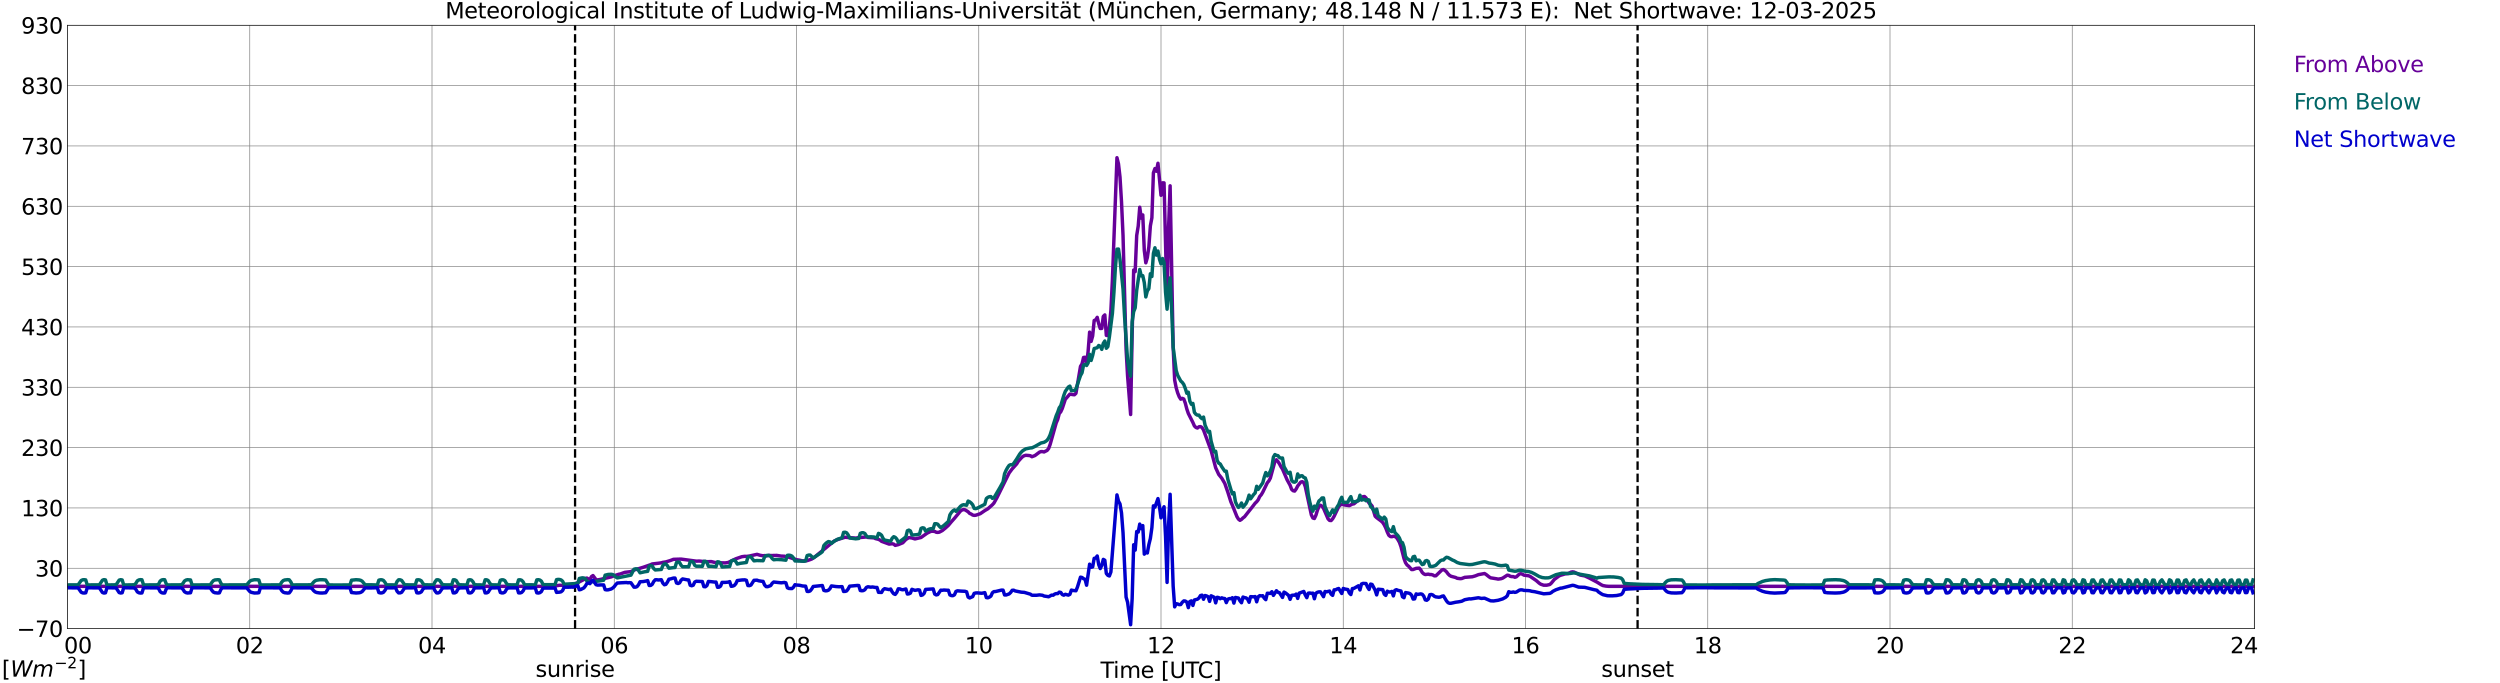 <?xml version="1.0" encoding="utf-8" standalone="no"?>
<!DOCTYPE svg PUBLIC "-//W3C//DTD SVG 1.1//EN"
  "http://www.w3.org/Graphics/SVG/1.1/DTD/svg11.dtd">
<svg xmlns:xlink="http://www.w3.org/1999/xlink" width="1085.4pt" height="296.64pt" viewBox="0 0 1085.4 296.64" xmlns="http://www.w3.org/2000/svg" version="1.1">
 <defs>
  <style type="text/css">*{stroke-linejoin: round; stroke-linecap: butt}</style>
 </defs>
 <g id="figure_1">
  <g id="patch_1">
   <path d="M 0 296.64 
L 1085.4 296.64 
L 1085.4 0 
L 0 0 
z
" style="fill: #ffffff"/>
  </g>
  <g id="axes_1">
   <g id="patch_2">
    <path d="M 29.306 272.909 
L 978.814 272.909 
L 978.814 10.976 
L 29.306 10.976 
z
" style="fill: #ffffff"/>
   </g>
   <g id="patch_3">
    <path d="M 978.814 272.909 
L 978.814 272.909 
L 978.814 10.976 
L 978.814 10.976 
z
" clip-path="url(#p3e0bfb89fd)" style="fill: #d3d3d3; opacity: 0.25; stroke: #d3d3d3; stroke-linejoin: miter"/>
   </g>
   <g id="matplotlib.axis_1">
    <g id="xtick_1">
     <g id="line2d_1">
      <path d="M 29.306 272.909 
L 29.306 10.976 
" clip-path="url(#p3e0bfb89fd)" style="fill: none; stroke: #808080; stroke-width: 0.3; stroke-linecap: square"/>
     </g>
     <g id="line2d_2"/>
     <g id="text_1">
      <!--    00 -->
      <g transform="translate(18.733 283.627) scale(0.095 -0.095)">
       <defs>
        <path id="DejaVuSans-20" transform="scale(0.016)"/>
        <path id="DejaVuSans-30" d="M 2034 4250 
Q 1547 4250 1301 3770 
Q 1056 3291 1056 2328 
Q 1056 1369 1301 889 
Q 1547 409 2034 409 
Q 2525 409 2770 889 
Q 3016 1369 3016 2328 
Q 3016 3291 2770 3770 
Q 2525 4250 2034 4250 
z
M 2034 4750 
Q 2819 4750 3233 4129 
Q 3647 3509 3647 2328 
Q 3647 1150 3233 529 
Q 2819 -91 2034 -91 
Q 1250 -91 836 529 
Q 422 1150 422 2328 
Q 422 3509 836 4129 
Q 1250 4750 2034 4750 
z
" transform="scale(0.016)"/>
       </defs>
       <use xlink:href="#DejaVuSans-20"/>
       <use xlink:href="#DejaVuSans-20" transform="translate(31.787 0)"/>
       <use xlink:href="#DejaVuSans-20" transform="translate(63.574 0)"/>
       <use xlink:href="#DejaVuSans-30" transform="translate(95.361 0)"/>
       <use xlink:href="#DejaVuSans-30" transform="translate(158.984 0)"/>
      </g>
     </g>
    </g>
    <g id="xtick_2">
     <g id="line2d_3">
      <path d="M 108.431 272.909 
L 108.431 10.976 
" clip-path="url(#p3e0bfb89fd)" style="fill: none; stroke: #808080; stroke-width: 0.3; stroke-linecap: square"/>
     </g>
     <g id="line2d_4"/>
     <g id="text_2">
      <!-- 02 -->
      <g transform="translate(102.387 283.627) scale(0.095 -0.095)">
       <defs>
        <path id="DejaVuSans-32" d="M 1228 531 
L 3431 531 
L 3431 0 
L 469 0 
L 469 531 
Q 828 903 1448 1529 
Q 2069 2156 2228 2338 
Q 2531 2678 2651 2914 
Q 2772 3150 2772 3378 
Q 2772 3750 2511 3984 
Q 2250 4219 1831 4219 
Q 1534 4219 1204 4116 
Q 875 4013 500 3803 
L 500 4441 
Q 881 4594 1212 4672 
Q 1544 4750 1819 4750 
Q 2544 4750 2975 4387 
Q 3406 4025 3406 3419 
Q 3406 3131 3298 2873 
Q 3191 2616 2906 2266 
Q 2828 2175 2409 1742 
Q 1991 1309 1228 531 
z
" transform="scale(0.016)"/>
       </defs>
       <use xlink:href="#DejaVuSans-30"/>
       <use xlink:href="#DejaVuSans-32" transform="translate(63.623 0)"/>
      </g>
     </g>
    </g>
    <g id="xtick_3">
     <g id="line2d_5">
      <path d="M 187.557 272.909 
L 187.557 10.976 
" clip-path="url(#p3e0bfb89fd)" style="fill: none; stroke: #808080; stroke-width: 0.3; stroke-linecap: square"/>
     </g>
     <g id="line2d_6"/>
     <g id="text_3">
      <!-- 04 -->
      <g transform="translate(181.513 283.627) scale(0.095 -0.095)">
       <defs>
        <path id="DejaVuSans-34" d="M 2419 4116 
L 825 1625 
L 2419 1625 
L 2419 4116 
z
M 2253 4666 
L 3047 4666 
L 3047 1625 
L 3713 1625 
L 3713 1100 
L 3047 1100 
L 3047 0 
L 2419 0 
L 2419 1100 
L 313 1100 
L 313 1709 
L 2253 4666 
z
" transform="scale(0.016)"/>
       </defs>
       <use xlink:href="#DejaVuSans-30"/>
       <use xlink:href="#DejaVuSans-34" transform="translate(63.623 0)"/>
      </g>
     </g>
    </g>
    <g id="xtick_4">
     <g id="line2d_7">
      <path d="M 266.683 272.909 
L 266.683 10.976 
" clip-path="url(#p3e0bfb89fd)" style="fill: none; stroke: #808080; stroke-width: 0.3; stroke-linecap: square"/>
     </g>
     <g id="line2d_8"/>
     <g id="text_4">
      <!-- 06 -->
      <g transform="translate(260.638 283.627) scale(0.095 -0.095)">
       <defs>
        <path id="DejaVuSans-36" d="M 2113 2584 
Q 1688 2584 1439 2293 
Q 1191 2003 1191 1497 
Q 1191 994 1439 701 
Q 1688 409 2113 409 
Q 2538 409 2786 701 
Q 3034 994 3034 1497 
Q 3034 2003 2786 2293 
Q 2538 2584 2113 2584 
z
M 3366 4563 
L 3366 3988 
Q 3128 4100 2886 4159 
Q 2644 4219 2406 4219 
Q 1781 4219 1451 3797 
Q 1122 3375 1075 2522 
Q 1259 2794 1537 2939 
Q 1816 3084 2150 3084 
Q 2853 3084 3261 2657 
Q 3669 2231 3669 1497 
Q 3669 778 3244 343 
Q 2819 -91 2113 -91 
Q 1303 -91 875 529 
Q 447 1150 447 2328 
Q 447 3434 972 4092 
Q 1497 4750 2381 4750 
Q 2619 4750 2861 4703 
Q 3103 4656 3366 4563 
z
" transform="scale(0.016)"/>
       </defs>
       <use xlink:href="#DejaVuSans-30"/>
       <use xlink:href="#DejaVuSans-36" transform="translate(63.623 0)"/>
      </g>
     </g>
    </g>
    <g id="xtick_5">
     <g id="line2d_9">
      <path d="M 345.808 272.909 
L 345.808 10.976 
" clip-path="url(#p3e0bfb89fd)" style="fill: none; stroke: #808080; stroke-width: 0.3; stroke-linecap: square"/>
     </g>
     <g id="line2d_10"/>
     <g id="text_5">
      <!-- 08 -->
      <g transform="translate(339.764 283.627) scale(0.095 -0.095)">
       <defs>
        <path id="DejaVuSans-38" d="M 2034 2216 
Q 1584 2216 1326 1975 
Q 1069 1734 1069 1313 
Q 1069 891 1326 650 
Q 1584 409 2034 409 
Q 2484 409 2743 651 
Q 3003 894 3003 1313 
Q 3003 1734 2745 1975 
Q 2488 2216 2034 2216 
z
M 1403 2484 
Q 997 2584 770 2862 
Q 544 3141 544 3541 
Q 544 4100 942 4425 
Q 1341 4750 2034 4750 
Q 2731 4750 3128 4425 
Q 3525 4100 3525 3541 
Q 3525 3141 3298 2862 
Q 3072 2584 2669 2484 
Q 3125 2378 3379 2068 
Q 3634 1759 3634 1313 
Q 3634 634 3220 271 
Q 2806 -91 2034 -91 
Q 1263 -91 848 271 
Q 434 634 434 1313 
Q 434 1759 690 2068 
Q 947 2378 1403 2484 
z
M 1172 3481 
Q 1172 3119 1398 2916 
Q 1625 2713 2034 2713 
Q 2441 2713 2670 2916 
Q 2900 3119 2900 3481 
Q 2900 3844 2670 4047 
Q 2441 4250 2034 4250 
Q 1625 4250 1398 4047 
Q 1172 3844 1172 3481 
z
" transform="scale(0.016)"/>
       </defs>
       <use xlink:href="#DejaVuSans-30"/>
       <use xlink:href="#DejaVuSans-38" transform="translate(63.623 0)"/>
      </g>
     </g>
    </g>
    <g id="xtick_6">
     <g id="line2d_11">
      <path d="M 424.934 272.909 
L 424.934 10.976 
" clip-path="url(#p3e0bfb89fd)" style="fill: none; stroke: #808080; stroke-width: 0.3; stroke-linecap: square"/>
     </g>
     <g id="line2d_12"/>
     <g id="text_6">
      <!-- 10 -->
      <g transform="translate(418.89 283.627) scale(0.095 -0.095)">
       <defs>
        <path id="DejaVuSans-31" d="M 794 531 
L 1825 531 
L 1825 4091 
L 703 3866 
L 703 4441 
L 1819 4666 
L 2450 4666 
L 2450 531 
L 3481 531 
L 3481 0 
L 794 0 
L 794 531 
z
" transform="scale(0.016)"/>
       </defs>
       <use xlink:href="#DejaVuSans-31"/>
       <use xlink:href="#DejaVuSans-30" transform="translate(63.623 0)"/>
      </g>
     </g>
    </g>
    <g id="xtick_7">
     <g id="line2d_13">
      <path d="M 504.06 272.909 
L 504.06 10.976 
" clip-path="url(#p3e0bfb89fd)" style="fill: none; stroke: #808080; stroke-width: 0.3; stroke-linecap: square"/>
     </g>
     <g id="line2d_14"/>
     <g id="text_7">
      <!-- 12 -->
      <g transform="translate(498.015 283.627) scale(0.095 -0.095)">
       <use xlink:href="#DejaVuSans-31"/>
       <use xlink:href="#DejaVuSans-32" transform="translate(63.623 0)"/>
      </g>
     </g>
    </g>
    <g id="xtick_8">
     <g id="line2d_15">
      <path d="M 583.185 272.909 
L 583.185 10.976 
" clip-path="url(#p3e0bfb89fd)" style="fill: none; stroke: #808080; stroke-width: 0.3; stroke-linecap: square"/>
     </g>
     <g id="line2d_16"/>
     <g id="text_8">
      <!-- 14 -->
      <g transform="translate(577.141 283.627) scale(0.095 -0.095)">
       <use xlink:href="#DejaVuSans-31"/>
       <use xlink:href="#DejaVuSans-34" transform="translate(63.623 0)"/>
      </g>
     </g>
    </g>
    <g id="xtick_9">
     <g id="line2d_17">
      <path d="M 662.311 272.909 
L 662.311 10.976 
" clip-path="url(#p3e0bfb89fd)" style="fill: none; stroke: #808080; stroke-width: 0.3; stroke-linecap: square"/>
     </g>
     <g id="line2d_18"/>
     <g id="text_9">
      <!-- 16 -->
      <g transform="translate(656.267 283.627) scale(0.095 -0.095)">
       <use xlink:href="#DejaVuSans-31"/>
       <use xlink:href="#DejaVuSans-36" transform="translate(63.623 0)"/>
      </g>
     </g>
    </g>
    <g id="xtick_10">
     <g id="line2d_19">
      <path d="M 741.437 272.909 
L 741.437 10.976 
" clip-path="url(#p3e0bfb89fd)" style="fill: none; stroke: #808080; stroke-width: 0.3; stroke-linecap: square"/>
     </g>
     <g id="line2d_20"/>
     <g id="text_10">
      <!-- 18 -->
      <g transform="translate(735.392 283.627) scale(0.095 -0.095)">
       <use xlink:href="#DejaVuSans-31"/>
       <use xlink:href="#DejaVuSans-38" transform="translate(63.623 0)"/>
      </g>
     </g>
    </g>
    <g id="xtick_11">
     <g id="line2d_21">
      <path d="M 820.562 272.909 
L 820.562 10.976 
" clip-path="url(#p3e0bfb89fd)" style="fill: none; stroke: #808080; stroke-width: 0.3; stroke-linecap: square"/>
     </g>
     <g id="line2d_22"/>
     <g id="text_11">
      <!-- 20 -->
      <g transform="translate(814.518 283.627) scale(0.095 -0.095)">
       <use xlink:href="#DejaVuSans-32"/>
       <use xlink:href="#DejaVuSans-30" transform="translate(63.623 0)"/>
      </g>
     </g>
    </g>
    <g id="xtick_12">
     <g id="line2d_23">
      <path d="M 899.688 272.909 
L 899.688 10.976 
" clip-path="url(#p3e0bfb89fd)" style="fill: none; stroke: #808080; stroke-width: 0.3; stroke-linecap: square"/>
     </g>
     <g id="line2d_24"/>
     <g id="text_12">
      <!-- 22 -->
      <g transform="translate(893.644 283.627) scale(0.095 -0.095)">
       <use xlink:href="#DejaVuSans-32"/>
       <use xlink:href="#DejaVuSans-32" transform="translate(63.623 0)"/>
      </g>
     </g>
    </g>
    <g id="xtick_13">
     <g id="line2d_25">
      <path d="M 978.814 272.909 
L 978.814 10.976 
" clip-path="url(#p3e0bfb89fd)" style="fill: none; stroke: #808080; stroke-width: 0.3; stroke-linecap: square"/>
     </g>
     <g id="line2d_26"/>
     <g id="text_13">
      <!-- 24    -->
      <g transform="translate(968.241 283.627) scale(0.095 -0.095)">
       <use xlink:href="#DejaVuSans-32"/>
       <use xlink:href="#DejaVuSans-34" transform="translate(63.623 0)"/>
       <use xlink:href="#DejaVuSans-20" transform="translate(127.246 0)"/>
       <use xlink:href="#DejaVuSans-20" transform="translate(159.033 0)"/>
       <use xlink:href="#DejaVuSans-20" transform="translate(190.82 0)"/>
      </g>
     </g>
    </g>
    <g id="text_14">
     <!-- Time [UTC] -->
     <g transform="translate(477.806 294.322) scale(0.095 -0.095)">
      <defs>
       <path id="DejaVuSans-54" d="M -19 4666 
L 3928 4666 
L 3928 4134 
L 2272 4134 
L 2272 0 
L 1638 0 
L 1638 4134 
L -19 4134 
L -19 4666 
z
" transform="scale(0.016)"/>
       <path id="DejaVuSans-69" d="M 603 3500 
L 1178 3500 
L 1178 0 
L 603 0 
L 603 3500 
z
M 603 4863 
L 1178 4863 
L 1178 4134 
L 603 4134 
L 603 4863 
z
" transform="scale(0.016)"/>
       <path id="DejaVuSans-6d" d="M 3328 2828 
Q 3544 3216 3844 3400 
Q 4144 3584 4550 3584 
Q 5097 3584 5394 3201 
Q 5691 2819 5691 2113 
L 5691 0 
L 5113 0 
L 5113 2094 
Q 5113 2597 4934 2840 
Q 4756 3084 4391 3084 
Q 3944 3084 3684 2787 
Q 3425 2491 3425 1978 
L 3425 0 
L 2847 0 
L 2847 2094 
Q 2847 2600 2669 2842 
Q 2491 3084 2119 3084 
Q 1678 3084 1418 2786 
Q 1159 2488 1159 1978 
L 1159 0 
L 581 0 
L 581 3500 
L 1159 3500 
L 1159 2956 
Q 1356 3278 1631 3431 
Q 1906 3584 2284 3584 
Q 2666 3584 2933 3390 
Q 3200 3197 3328 2828 
z
" transform="scale(0.016)"/>
       <path id="DejaVuSans-65" d="M 3597 1894 
L 3597 1613 
L 953 1613 
Q 991 1019 1311 708 
Q 1631 397 2203 397 
Q 2534 397 2845 478 
Q 3156 559 3463 722 
L 3463 178 
Q 3153 47 2828 -22 
Q 2503 -91 2169 -91 
Q 1331 -91 842 396 
Q 353 884 353 1716 
Q 353 2575 817 3079 
Q 1281 3584 2069 3584 
Q 2775 3584 3186 3129 
Q 3597 2675 3597 1894 
z
M 3022 2063 
Q 3016 2534 2758 2815 
Q 2500 3097 2075 3097 
Q 1594 3097 1305 2825 
Q 1016 2553 972 2059 
L 3022 2063 
z
" transform="scale(0.016)"/>
       <path id="DejaVuSans-5b" d="M 550 4863 
L 1875 4863 
L 1875 4416 
L 1125 4416 
L 1125 -397 
L 1875 -397 
L 1875 -844 
L 550 -844 
L 550 4863 
z
" transform="scale(0.016)"/>
       <path id="DejaVuSans-55" d="M 556 4666 
L 1191 4666 
L 1191 1831 
Q 1191 1081 1462 751 
Q 1734 422 2344 422 
Q 2950 422 3222 751 
Q 3494 1081 3494 1831 
L 3494 4666 
L 4128 4666 
L 4128 1753 
Q 4128 841 3676 375 
Q 3225 -91 2344 -91 
Q 1459 -91 1007 375 
Q 556 841 556 1753 
L 556 4666 
z
" transform="scale(0.016)"/>
       <path id="DejaVuSans-43" d="M 4122 4306 
L 4122 3641 
Q 3803 3938 3442 4084 
Q 3081 4231 2675 4231 
Q 1875 4231 1450 3742 
Q 1025 3253 1025 2328 
Q 1025 1406 1450 917 
Q 1875 428 2675 428 
Q 3081 428 3442 575 
Q 3803 722 4122 1019 
L 4122 359 
Q 3791 134 3420 21 
Q 3050 -91 2638 -91 
Q 1578 -91 968 557 
Q 359 1206 359 2328 
Q 359 3453 968 4101 
Q 1578 4750 2638 4750 
Q 3056 4750 3426 4639 
Q 3797 4528 4122 4306 
z
" transform="scale(0.016)"/>
       <path id="DejaVuSans-5d" d="M 1947 4863 
L 1947 -844 
L 622 -844 
L 622 -397 
L 1369 -397 
L 1369 4416 
L 622 4416 
L 622 4863 
L 1947 4863 
z
" transform="scale(0.016)"/>
      </defs>
      <use xlink:href="#DejaVuSans-54"/>
      <use xlink:href="#DejaVuSans-69" transform="translate(57.959 0)"/>
      <use xlink:href="#DejaVuSans-6d" transform="translate(85.742 0)"/>
      <use xlink:href="#DejaVuSans-65" transform="translate(183.154 0)"/>
      <use xlink:href="#DejaVuSans-20" transform="translate(244.678 0)"/>
      <use xlink:href="#DejaVuSans-5b" transform="translate(276.465 0)"/>
      <use xlink:href="#DejaVuSans-55" transform="translate(315.479 0)"/>
      <use xlink:href="#DejaVuSans-54" transform="translate(388.672 0)"/>
      <use xlink:href="#DejaVuSans-43" transform="translate(443.881 0)"/>
      <use xlink:href="#DejaVuSans-5d" transform="translate(513.705 0)"/>
     </g>
    </g>
   </g>
   <g id="matplotlib.axis_2">
    <g id="ytick_1">
     <g id="line2d_27">
      <path d="M 29.306 272.909 
L 978.814 272.909 
" clip-path="url(#p3e0bfb89fd)" style="fill: none; stroke: #808080; stroke-width: 0.3; stroke-linecap: square"/>
     </g>
     <g id="line2d_28"/>
     <g id="text_15">
      <!-- −70 -->
      <g transform="translate(7.256 276.518) scale(0.095 -0.095)">
       <defs>
        <path id="DejaVuSans-2212" d="M 678 2272 
L 4684 2272 
L 4684 1741 
L 678 1741 
L 678 2272 
z
" transform="scale(0.016)"/>
        <path id="DejaVuSans-37" d="M 525 4666 
L 3525 4666 
L 3525 4397 
L 1831 0 
L 1172 0 
L 2766 4134 
L 525 4134 
L 525 4666 
z
" transform="scale(0.016)"/>
       </defs>
       <use xlink:href="#DejaVuSans-2212"/>
       <use xlink:href="#DejaVuSans-37" transform="translate(83.789 0)"/>
       <use xlink:href="#DejaVuSans-30" transform="translate(147.412 0)"/>
      </g>
     </g>
    </g>
    <g id="ytick_2">
     <g id="line2d_29">
      <path d="M 29.306 246.715 
L 978.814 246.715 
" clip-path="url(#p3e0bfb89fd)" style="fill: none; stroke: #808080; stroke-width: 0.3; stroke-linecap: square"/>
     </g>
     <g id="line2d_30"/>
     <g id="text_16">
      <!-- 30 -->
      <g transform="translate(15.217 250.325) scale(0.095 -0.095)">
       <defs>
        <path id="DejaVuSans-33" d="M 2597 2516 
Q 3050 2419 3304 2112 
Q 3559 1806 3559 1356 
Q 3559 666 3084 287 
Q 2609 -91 1734 -91 
Q 1441 -91 1130 -33 
Q 819 25 488 141 
L 488 750 
Q 750 597 1062 519 
Q 1375 441 1716 441 
Q 2309 441 2620 675 
Q 2931 909 2931 1356 
Q 2931 1769 2642 2001 
Q 2353 2234 1838 2234 
L 1294 2234 
L 1294 2753 
L 1863 2753 
Q 2328 2753 2575 2939 
Q 2822 3125 2822 3475 
Q 2822 3834 2567 4026 
Q 2313 4219 1838 4219 
Q 1578 4219 1281 4162 
Q 984 4106 628 3988 
L 628 4550 
Q 988 4650 1302 4700 
Q 1616 4750 1894 4750 
Q 2613 4750 3031 4423 
Q 3450 4097 3450 3541 
Q 3450 3153 3228 2886 
Q 3006 2619 2597 2516 
z
" transform="scale(0.016)"/>
       </defs>
       <use xlink:href="#DejaVuSans-33"/>
       <use xlink:href="#DejaVuSans-30" transform="translate(63.623 0)"/>
      </g>
     </g>
    </g>
    <g id="ytick_3">
     <g id="line2d_31">
      <path d="M 29.306 220.522 
L 978.814 220.522 
" clip-path="url(#p3e0bfb89fd)" style="fill: none; stroke: #808080; stroke-width: 0.3; stroke-linecap: square"/>
     </g>
     <g id="line2d_32"/>
     <g id="text_17">
      <!-- 130 -->
      <g transform="translate(9.173 224.131) scale(0.095 -0.095)">
       <use xlink:href="#DejaVuSans-31"/>
       <use xlink:href="#DejaVuSans-33" transform="translate(63.623 0)"/>
       <use xlink:href="#DejaVuSans-30" transform="translate(127.246 0)"/>
      </g>
     </g>
    </g>
    <g id="ytick_4">
     <g id="line2d_33">
      <path d="M 29.306 194.329 
L 978.814 194.329 
" clip-path="url(#p3e0bfb89fd)" style="fill: none; stroke: #808080; stroke-width: 0.3; stroke-linecap: square"/>
     </g>
     <g id="line2d_34"/>
     <g id="text_18">
      <!-- 230 -->
      <g transform="translate(9.173 197.938) scale(0.095 -0.095)">
       <use xlink:href="#DejaVuSans-32"/>
       <use xlink:href="#DejaVuSans-33" transform="translate(63.623 0)"/>
       <use xlink:href="#DejaVuSans-30" transform="translate(127.246 0)"/>
      </g>
     </g>
    </g>
    <g id="ytick_5">
     <g id="line2d_35">
      <path d="M 29.306 168.136 
L 978.814 168.136 
" clip-path="url(#p3e0bfb89fd)" style="fill: none; stroke: #808080; stroke-width: 0.3; stroke-linecap: square"/>
     </g>
     <g id="line2d_36"/>
     <g id="text_19">
      <!-- 330 -->
      <g transform="translate(9.173 171.745) scale(0.095 -0.095)">
       <use xlink:href="#DejaVuSans-33"/>
       <use xlink:href="#DejaVuSans-33" transform="translate(63.623 0)"/>
       <use xlink:href="#DejaVuSans-30" transform="translate(127.246 0)"/>
      </g>
     </g>
    </g>
    <g id="ytick_6">
     <g id="line2d_37">
      <path d="M 29.306 141.942 
L 978.814 141.942 
" clip-path="url(#p3e0bfb89fd)" style="fill: none; stroke: #808080; stroke-width: 0.3; stroke-linecap: square"/>
     </g>
     <g id="line2d_38"/>
     <g id="text_20">
      <!-- 430 -->
      <g transform="translate(9.173 145.551) scale(0.095 -0.095)">
       <use xlink:href="#DejaVuSans-34"/>
       <use xlink:href="#DejaVuSans-33" transform="translate(63.623 0)"/>
       <use xlink:href="#DejaVuSans-30" transform="translate(127.246 0)"/>
      </g>
     </g>
    </g>
    <g id="ytick_7">
     <g id="line2d_39">
      <path d="M 29.306 115.749 
L 978.814 115.749 
" clip-path="url(#p3e0bfb89fd)" style="fill: none; stroke: #808080; stroke-width: 0.3; stroke-linecap: square"/>
     </g>
     <g id="line2d_40"/>
     <g id="text_21">
      <!-- 530 -->
      <g transform="translate(9.173 119.358) scale(0.095 -0.095)">
       <defs>
        <path id="DejaVuSans-35" d="M 691 4666 
L 3169 4666 
L 3169 4134 
L 1269 4134 
L 1269 2991 
Q 1406 3038 1543 3061 
Q 1681 3084 1819 3084 
Q 2600 3084 3056 2656 
Q 3513 2228 3513 1497 
Q 3513 744 3044 326 
Q 2575 -91 1722 -91 
Q 1428 -91 1123 -41 
Q 819 9 494 109 
L 494 744 
Q 775 591 1075 516 
Q 1375 441 1709 441 
Q 2250 441 2565 725 
Q 2881 1009 2881 1497 
Q 2881 1984 2565 2268 
Q 2250 2553 1709 2553 
Q 1456 2553 1204 2497 
Q 953 2441 691 2322 
L 691 4666 
z
" transform="scale(0.016)"/>
       </defs>
       <use xlink:href="#DejaVuSans-35"/>
       <use xlink:href="#DejaVuSans-33" transform="translate(63.623 0)"/>
       <use xlink:href="#DejaVuSans-30" transform="translate(127.246 0)"/>
      </g>
     </g>
    </g>
    <g id="ytick_8">
     <g id="line2d_41">
      <path d="M 29.306 89.556 
L 978.814 89.556 
" clip-path="url(#p3e0bfb89fd)" style="fill: none; stroke: #808080; stroke-width: 0.3; stroke-linecap: square"/>
     </g>
     <g id="line2d_42"/>
     <g id="text_22">
      <!-- 630 -->
      <g transform="translate(9.173 93.165) scale(0.095 -0.095)">
       <use xlink:href="#DejaVuSans-36"/>
       <use xlink:href="#DejaVuSans-33" transform="translate(63.623 0)"/>
       <use xlink:href="#DejaVuSans-30" transform="translate(127.246 0)"/>
      </g>
     </g>
    </g>
    <g id="ytick_9">
     <g id="line2d_43">
      <path d="M 29.306 63.362 
L 978.814 63.362 
" clip-path="url(#p3e0bfb89fd)" style="fill: none; stroke: #808080; stroke-width: 0.3; stroke-linecap: square"/>
     </g>
     <g id="line2d_44"/>
     <g id="text_23">
      <!-- 730 -->
      <g transform="translate(9.173 66.972) scale(0.095 -0.095)">
       <use xlink:href="#DejaVuSans-37"/>
       <use xlink:href="#DejaVuSans-33" transform="translate(63.623 0)"/>
       <use xlink:href="#DejaVuSans-30" transform="translate(127.246 0)"/>
      </g>
     </g>
    </g>
    <g id="ytick_10">
     <g id="line2d_45">
      <path d="M 29.306 37.169 
L 978.814 37.169 
" clip-path="url(#p3e0bfb89fd)" style="fill: none; stroke: #808080; stroke-width: 0.3; stroke-linecap: square"/>
     </g>
     <g id="line2d_46"/>
     <g id="text_24">
      <!-- 830 -->
      <g transform="translate(9.173 40.778) scale(0.095 -0.095)">
       <use xlink:href="#DejaVuSans-38"/>
       <use xlink:href="#DejaVuSans-33" transform="translate(63.623 0)"/>
       <use xlink:href="#DejaVuSans-30" transform="translate(127.246 0)"/>
      </g>
     </g>
    </g>
    <g id="ytick_11">
     <g id="line2d_47">
      <path d="M 29.306 10.976 
L 978.814 10.976 
" clip-path="url(#p3e0bfb89fd)" style="fill: none; stroke: #808080; stroke-width: 0.3; stroke-linecap: square"/>
     </g>
     <g id="line2d_48"/>
     <g id="text_25">
      <!-- 930 -->
      <g transform="translate(9.173 14.585) scale(0.095 -0.095)">
       <defs>
        <path id="DejaVuSans-39" d="M 703 97 
L 703 672 
Q 941 559 1184 500 
Q 1428 441 1663 441 
Q 2288 441 2617 861 
Q 2947 1281 2994 2138 
Q 2813 1869 2534 1725 
Q 2256 1581 1919 1581 
Q 1219 1581 811 2004 
Q 403 2428 403 3163 
Q 403 3881 828 4315 
Q 1253 4750 1959 4750 
Q 2769 4750 3195 4129 
Q 3622 3509 3622 2328 
Q 3622 1225 3098 567 
Q 2575 -91 1691 -91 
Q 1453 -91 1209 -44 
Q 966 3 703 97 
z
M 1959 2075 
Q 2384 2075 2632 2365 
Q 2881 2656 2881 3163 
Q 2881 3666 2632 3958 
Q 2384 4250 1959 4250 
Q 1534 4250 1286 3958 
Q 1038 3666 1038 3163 
Q 1038 2656 1286 2365 
Q 1534 2075 1959 2075 
z
" transform="scale(0.016)"/>
       </defs>
       <use xlink:href="#DejaVuSans-39"/>
       <use xlink:href="#DejaVuSans-33" transform="translate(63.623 0)"/>
       <use xlink:href="#DejaVuSans-30" transform="translate(127.246 0)"/>
      </g>
     </g>
    </g>
   </g>
   <g id="line2d_49">
    <path d="M 249.671 272.909 
L 249.671 10.976 
" clip-path="url(#p3e0bfb89fd)" style="fill: none; stroke-dasharray: 3.7,1.6; stroke-dashoffset: 0; stroke: #000000"/>
   </g>
   <g id="line2d_50">
    <path d="M 710.973 272.909 
L 710.973 10.976 
" clip-path="url(#p3e0bfb89fd)" style="fill: none; stroke-dasharray: 3.7,1.6; stroke-dashoffset: 0; stroke: #000000"/>
   </g>
   <g id="line2d_51">
    <path d="M 29.306 254.573 
L 240.967 254.573 
L 241.626 254.283 
L 242.945 254.099 
L 244.264 254.141 
L 245.583 254 
L 248.22 253.756 
L 248.88 253.756 
L 250.858 252.965 
L 253.495 251.608 
L 254.155 251.124 
L 254.814 250.98 
L 255.473 251.365 
L 256.133 251.506 
L 256.792 250.333 
L 257.451 249.887 
L 258.77 251.669 
L 259.43 251.771 
L 260.748 251.548 
L 265.364 250.474 
L 266.683 249.948 
L 268.661 249.319 
L 269.32 249.199 
L 270.639 248.711 
L 271.298 248.489 
L 273.936 248.164 
L 275.255 247.496 
L 279.211 246.302 
L 282.508 245.147 
L 283.167 244.843 
L 285.805 244.539 
L 287.124 244.355 
L 287.783 244.154 
L 289.102 243.952 
L 291.08 243.344 
L 292.399 242.836 
L 295.696 242.737 
L 302.289 243.627 
L 303.608 243.588 
L 306.246 243.85 
L 308.883 243.829 
L 310.202 244.154 
L 311.521 244.295 
L 314.818 244.397 
L 316.136 244.214 
L 319.433 242.614 
L 322.071 241.702 
L 323.39 241.521 
L 324.049 241.582 
L 325.368 241.398 
L 328.665 240.67 
L 329.983 241.073 
L 331.302 241.299 
L 331.961 241.197 
L 332.621 241.299 
L 333.28 241.257 
L 333.94 241.094 
L 334.599 241.197 
L 337.236 241.136 
L 339.215 241.44 
L 340.533 241.479 
L 341.193 241.684 
L 341.852 241.723 
L 345.808 242.999 
L 347.127 243.203 
L 348.446 243.525 
L 350.424 243.405 
L 351.743 242.959 
L 352.402 242.716 
L 353.721 241.825 
L 361.634 235.3 
L 362.293 234.855 
L 363.612 234.268 
L 366.909 233.255 
L 371.524 233.619 
L 372.843 233.417 
L 376.14 233.134 
L 376.799 233.336 
L 379.437 233.519 
L 380.096 233.841 
L 381.415 234.166 
L 382.074 234.491 
L 382.734 235.018 
L 386.031 236.233 
L 387.349 236.071 
L 388.009 236.233 
L 388.668 236.78 
L 389.987 236.456 
L 391.965 235.646 
L 393.284 234.227 
L 394.603 233.396 
L 395.921 233.58 
L 397.24 233.986 
L 399.878 233.357 
L 402.515 231.474 
L 403.834 230.824 
L 404.493 230.622 
L 405.812 230.722 
L 406.471 231.089 
L 407.131 231.149 
L 407.79 231.047 
L 409.109 230.358 
L 410.428 229.284 
L 411.746 228.089 
L 413.065 226.51 
L 414.384 225.03 
L 417.022 221.85 
L 417.681 221.405 
L 418.34 221.242 
L 419 221.363 
L 420.318 222.193 
L 420.978 222.903 
L 421.637 223.168 
L 422.297 223.613 
L 422.956 223.754 
L 423.615 223.694 
L 425.593 223.026 
L 427.572 221.667 
L 428.89 220.897 
L 430.869 219.137 
L 431.528 218.406 
L 432.847 216.035 
L 438.122 205.341 
L 439.44 203.578 
L 441.419 201.391 
L 442.078 200.296 
L 443.397 198.816 
L 444.056 198.19 
L 444.716 197.844 
L 445.375 197.663 
L 446.694 197.763 
L 447.353 197.865 
L 448.012 198.289 
L 449.331 197.784 
L 451.309 196.304 
L 451.969 196.063 
L 452.628 196.081 
L 453.287 196.225 
L 454.606 195.555 
L 455.266 194.724 
L 455.925 192.962 
L 458.563 183.603 
L 459.222 182.104 
L 459.881 179.551 
L 460.541 178.783 
L 461.2 177.343 
L 462.519 173.353 
L 464.497 171.103 
L 465.816 171.329 
L 466.475 171.389 
L 467.134 170.781 
L 469.113 159.052 
L 469.772 157.999 
L 470.431 155.201 
L 471.091 155.102 
L 471.75 158.179 
L 472.409 152.608 
L 473.069 144.203 
L 473.728 148.213 
L 474.388 145.863 
L 475.047 139.158 
L 475.706 138.875 
L 476.366 137.78 
L 477.025 140.575 
L 477.685 142.621 
L 478.344 142.581 
L 479.003 137.374 
L 479.663 136.727 
L 480.322 145.599 
L 480.981 145.722 
L 481.641 141.832 
L 482.3 134.862 
L 482.96 121.493 
L 484.938 68.478 
L 485.597 71.131 
L 486.256 76.844 
L 486.916 87.683 
L 487.575 102.267 
L 488.894 151.474 
L 489.553 163.285 
L 490.872 179.957 
L 491.532 145.135 
L 492.191 117.239 
L 492.85 117.928 
L 493.51 102.228 
L 494.169 98.155 
L 494.828 89.972 
L 495.488 94.731 
L 496.147 93.314 
L 496.807 108.711 
L 497.466 114.099 
L 498.125 111.83 
L 498.785 107.213 
L 499.444 98.076 
L 500.103 94.551 
L 500.763 75.042 
L 501.422 73.18 
L 502.082 74.353 
L 502.741 70.89 
L 504.06 84.786 
L 504.719 79.377 
L 505.379 79.398 
L 506.697 132.534 
L 507.357 98.54 
L 508.016 80.673 
L 509.335 150.583 
L 509.994 165.026 
L 510.654 168.39 
L 511.313 170.619 
L 511.972 172.258 
L 512.632 173.311 
L 513.291 172.947 
L 513.95 173.251 
L 514.61 175.035 
L 515.269 177.568 
L 515.929 179.511 
L 517.907 183.44 
L 518.566 184.941 
L 519.226 185.588 
L 519.885 185.832 
L 520.544 185.284 
L 521.204 185.203 
L 521.863 185.609 
L 522.522 186.683 
L 524.501 192.092 
L 525.819 195.636 
L 527.797 203.091 
L 529.116 205.969 
L 530.435 207.609 
L 531.754 209.877 
L 533.073 213.665 
L 534.391 217.858 
L 535.051 219.359 
L 536.369 222.66 
L 537.029 224.302 
L 537.688 225.376 
L 538.348 225.902 
L 539.007 225.496 
L 539.666 224.849 
L 540.326 224.362 
L 541.644 222.681 
L 543.623 220.19 
L 544.941 218.466 
L 545.601 217.84 
L 546.26 216.989 
L 546.919 215.569 
L 547.579 214.802 
L 548.238 213.686 
L 550.216 209.594 
L 550.876 208.803 
L 551.535 207.57 
L 553.513 200.317 
L 554.173 199.607 
L 554.832 200.398 
L 555.491 201.391 
L 556.151 202.645 
L 556.81 203.659 
L 558.129 206.718 
L 558.788 208.277 
L 560.107 210.668 
L 560.766 212.449 
L 561.426 213.057 
L 562.085 213.201 
L 562.745 212.29 
L 563.404 210.993 
L 564.723 209.311 
L 565.382 209.128 
L 566.042 209.492 
L 566.701 211.255 
L 569.338 223.553 
L 569.998 224.889 
L 570.657 225.111 
L 571.317 223.694 
L 571.976 221.525 
L 572.635 219.886 
L 573.295 219.359 
L 573.954 219.744 
L 574.613 220.674 
L 576.592 225.274 
L 577.251 225.942 
L 577.91 226.002 
L 578.57 225.253 
L 579.229 224.139 
L 581.207 219.985 
L 581.867 219.218 
L 582.526 218.992 
L 583.185 219.055 
L 583.845 219.257 
L 585.164 219.44 
L 585.823 219.54 
L 587.142 218.833 
L 587.801 218.752 
L 589.12 217.678 
L 591.757 215.632 
L 592.417 215.569 
L 593.076 216.177 
L 594.395 218.448 
L 595.054 218.953 
L 595.714 219.702 
L 597.032 224.126 
L 597.692 224.755 
L 599.67 226.232 
L 600.329 226.861 
L 600.989 227.893 
L 601.648 229.231 
L 602.307 230.994 
L 602.967 232.39 
L 603.626 232.938 
L 604.286 233.019 
L 604.945 232.796 
L 605.604 232.938 
L 606.264 233.323 
L 606.923 234.295 
L 607.582 235.471 
L 608.242 237.333 
L 609.561 242.501 
L 610.22 244.303 
L 610.879 245.275 
L 611.539 245.801 
L 612.858 247.281 
L 613.517 247.26 
L 614.836 246.755 
L 616.154 246.653 
L 616.814 247.381 
L 617.473 248.536 
L 618.133 249.144 
L 618.792 249.447 
L 620.111 249.267 
L 620.77 249.447 
L 621.429 249.447 
L 622.089 249.631 
L 622.748 250.016 
L 623.408 249.974 
L 624.726 248.698 
L 626.045 247.423 
L 626.705 247.281 
L 627.364 247.666 
L 628.023 248.274 
L 628.683 249.165 
L 629.342 249.814 
L 630.001 250.197 
L 631.98 250.726 
L 632.639 251.069 
L 633.958 251.231 
L 634.617 251.171 
L 635.936 250.663 
L 639.233 250.401 
L 640.552 250.016 
L 641.87 249.489 
L 644.508 249.002 
L 645.167 249.387 
L 646.486 250.44 
L 647.145 250.867 
L 649.783 251.291 
L 650.442 251.433 
L 651.761 251.231 
L 652.42 250.988 
L 654.399 249.712 
L 655.058 249.814 
L 655.717 250.218 
L 656.377 250.341 
L 657.036 250.341 
L 657.695 250.624 
L 658.355 250.422 
L 659.674 249.206 
L 660.333 249.083 
L 660.992 249.306 
L 661.652 249.712 
L 663.63 249.974 
L 664.289 250.218 
L 666.927 252.022 
L 668.246 253.175 
L 668.905 253.623 
L 670.224 254.086 
L 671.542 254.068 
L 672.861 253.764 
L 673.521 253.175 
L 674.839 251.556 
L 676.158 250.582 
L 676.817 250.076 
L 677.477 249.772 
L 678.796 249.387 
L 679.455 249.165 
L 680.774 249.044 
L 682.092 248.394 
L 682.752 248.274 
L 683.411 248.374 
L 686.049 249.67 
L 688.027 250.037 
L 690.005 250.967 
L 693.302 252.709 
L 695.28 253.927 
L 695.939 254.23 
L 697.258 254.471 
L 698.577 254.573 
L 978.154 254.573 
L 978.154 254.573 
" clip-path="url(#p3e0bfb89fd)" style="fill: none; stroke: #660099; stroke-width: 1.5; stroke-linecap: square"/>
   </g>
   <g id="line2d_52">
    <path d="M 29.306 253.945 
L 33.921 253.906 
L 35.24 252.033 
L 35.9 251.732 
L 36.559 251.679 
L 37.218 251.771 
L 37.878 253.958 
L 39.856 253.932 
L 43.153 253.906 
L 44.472 251.902 
L 45.131 251.666 
L 45.79 251.771 
L 46.45 253.971 
L 50.406 253.892 
L 51.725 251.876 
L 52.384 251.679 
L 53.043 251.797 
L 53.703 253.971 
L 58.319 253.892 
L 58.978 253.29 
L 59.637 252.164 
L 60.297 251.784 
L 60.956 251.666 
L 61.615 251.718 
L 62.275 253.775 
L 62.934 253.958 
L 64.912 253.932 
L 68.209 253.906 
L 68.869 253.617 
L 69.528 252.295 
L 70.187 251.81 
L 70.847 251.666 
L 71.506 251.705 
L 72.166 253.447 
L 72.825 253.971 
L 74.803 253.919 
L 78.759 253.906 
L 79.419 253.329 
L 80.078 252.268 
L 80.737 251.849 
L 81.397 251.692 
L 82.716 251.797 
L 83.375 253.945 
L 85.353 253.945 
L 91.288 253.919 
L 91.947 252.91 
L 92.606 252.111 
L 93.266 251.81 
L 94.584 251.679 
L 95.244 251.758 
L 95.903 253.251 
L 96.563 253.958 
L 99.86 253.932 
L 106.453 253.906 
L 107.113 253.919 
L 108.431 252.36 
L 109.091 251.98 
L 110.41 251.692 
L 111.728 251.718 
L 112.388 251.823 
L 113.047 253.945 
L 115.025 253.958 
L 121.619 253.906 
L 122.278 252.766 
L 122.938 252.072 
L 123.597 251.81 
L 124.916 251.666 
L 125.575 251.745 
L 126.235 252.609 
L 126.894 253.958 
L 129.532 253.919 
L 134.807 253.906 
L 135.466 253.604 
L 136.125 252.766 
L 136.785 252.19 
L 137.444 251.915 
L 138.763 251.705 
L 140.082 251.692 
L 141.4 251.81 
L 142.719 253.945 
L 146.016 253.984 
L 151.951 253.945 
L 152.61 251.889 
L 154.588 251.692 
L 155.907 251.784 
L 156.566 251.941 
L 157.226 252.321 
L 158.544 253.906 
L 161.182 253.892 
L 163.819 253.971 
L 164.479 251.889 
L 165.138 251.718 
L 165.798 251.732 
L 166.457 251.98 
L 167.116 252.792 
L 167.776 253.906 
L 170.413 253.919 
L 171.732 253.984 
L 172.391 252.452 
L 173.051 251.732 
L 173.71 251.732 
L 174.37 251.98 
L 175.688 253.892 
L 178.326 253.919 
L 180.304 253.945 
L 180.963 251.784 
L 181.623 251.705 
L 182.282 251.823 
L 182.941 252.203 
L 183.601 253.329 
L 184.26 253.892 
L 186.898 253.919 
L 188.216 253.984 
L 188.876 252.609 
L 189.535 251.745 
L 190.195 251.718 
L 190.854 251.98 
L 192.173 253.892 
L 194.81 253.932 
L 196.129 253.932 
L 196.788 251.732 
L 197.448 251.732 
L 198.107 252.072 
L 198.767 253.29 
L 199.426 253.879 
L 202.723 253.971 
L 203.382 251.823 
L 204.042 251.692 
L 204.701 251.862 
L 205.36 252.609 
L 206.02 253.892 
L 208.657 253.932 
L 209.317 253.984 
L 209.976 253.892 
L 210.635 251.732 
L 211.295 251.732 
L 211.954 252.046 
L 212.614 253.159 
L 213.273 253.892 
L 215.91 253.945 
L 216.57 253.984 
L 217.229 251.928 
L 217.889 251.718 
L 218.548 251.758 
L 219.207 252.098 
L 219.867 253.277 
L 220.526 253.892 
L 222.504 253.919 
L 224.482 253.932 
L 225.142 251.758 
L 225.801 251.718 
L 226.461 251.915 
L 227.12 252.622 
L 227.779 253.906 
L 229.757 253.879 
L 232.395 253.932 
L 233.054 251.771 
L 233.714 251.679 
L 234.373 251.823 
L 235.033 252.308 
L 235.692 253.631 
L 236.351 253.84 
L 240.967 253.84 
L 241.626 251.666 
L 242.286 251.548 
L 242.945 251.587 
L 243.604 251.784 
L 244.264 252.347 
L 244.923 253.644 
L 248.88 253.408 
L 250.858 253.29 
L 251.517 251.142 
L 252.836 250.867 
L 253.495 250.946 
L 254.155 251.299 
L 254.814 252.268 
L 255.473 252.779 
L 260.089 252.242 
L 262.067 251.915 
L 262.726 249.715 
L 264.045 249.4 
L 265.364 249.335 
L 266.023 249.453 
L 266.683 249.832 
L 267.342 250.487 
L 268.002 250.906 
L 273.936 249.702 
L 275.255 247.148 
L 275.914 246.964 
L 276.573 247.004 
L 277.233 247.672 
L 277.892 248.693 
L 279.87 248.248 
L 281.189 248.051 
L 281.849 245.759 
L 282.508 245.55 
L 283.167 245.733 
L 283.827 246.86 
L 284.486 247.449 
L 287.124 247.239 
L 287.783 245.563 
L 288.442 244.79 
L 289.102 244.83 
L 289.761 245.602 
L 290.42 246.689 
L 292.399 246.44 
L 293.058 246.401 
L 293.717 244.201 
L 294.377 244.004 
L 295.036 244.201 
L 295.696 245.406 
L 296.355 246.061 
L 298.333 246.061 
L 298.992 246.087 
L 299.652 243.9 
L 300.311 243.769 
L 300.971 244.057 
L 301.63 245.445 
L 302.289 245.838 
L 303.608 245.812 
L 304.927 245.89 
L 305.586 243.716 
L 306.246 243.677 
L 306.905 244.162 
L 307.564 245.851 
L 308.883 245.851 
L 310.861 246.048 
L 311.521 243.9 
L 312.18 243.978 
L 312.839 244.541 
L 313.499 246.165 
L 316.796 245.93 
L 317.455 243.612 
L 318.114 243.271 
L 318.774 243.232 
L 319.433 243.729 
L 320.093 244.882 
L 321.411 244.568 
L 324.049 244.214 
L 324.708 241.883 
L 325.368 241.699 
L 326.027 241.791 
L 327.346 243.494 
L 328.665 243.363 
L 330.643 243.428 
L 331.302 243.454 
L 331.961 241.778 
L 332.621 241.189 
L 333.28 241.11 
L 333.94 241.202 
L 334.599 241.542 
L 335.258 242.511 
L 335.918 243.022 
L 337.236 242.904 
L 339.215 242.983 
L 341.193 243.219 
L 341.852 241.11 
L 342.512 241.032 
L 343.171 241.136 
L 343.83 241.451 
L 344.49 242.236 
L 345.149 243.533 
L 349.105 243.677 
L 349.765 243.546 
L 350.424 241.215 
L 351.083 240.992 
L 351.743 240.979 
L 353.062 242.263 
L 356.359 240.075 
L 357.018 239.539 
L 357.677 236.867 
L 358.337 236.12 
L 358.996 235.544 
L 359.655 235.138 
L 360.315 235.256 
L 360.974 235.937 
L 362.293 234.902 
L 363.612 234.13 
L 365.59 233.488 
L 366.249 231.144 
L 366.909 231.065 
L 367.568 231.314 
L 368.227 232.217 
L 368.887 233.58 
L 371.524 233.92 
L 372.843 233.776 
L 373.502 231.563 
L 374.162 231.301 
L 374.821 231.301 
L 375.481 231.615 
L 376.14 232.663 
L 376.799 233.16 
L 378.118 233.056 
L 379.437 233.147 
L 380.756 233.501 
L 381.415 231.576 
L 382.074 231.838 
L 382.734 232.375 
L 383.393 233.763 
L 384.053 234.496 
L 386.69 234.968 
L 387.349 233.671 
L 388.009 233.016 
L 388.668 233.291 
L 389.328 234.012 
L 389.987 235.387 
L 390.646 235.125 
L 391.965 234.156 
L 393.284 233.095 
L 393.943 230.436 
L 394.603 230.148 
L 395.262 230.515 
L 395.921 232.296 
L 397.899 232.152 
L 399.218 231.877 
L 399.878 229.428 
L 400.537 229.127 
L 401.196 229.284 
L 401.856 230.594 
L 403.175 229.821 
L 403.834 229.598 
L 404.493 229.506 
L 405.153 229.533 
L 405.812 227.385 
L 406.471 227.372 
L 407.131 227.594 
L 407.79 228.446 
L 408.45 229.087 
L 409.768 228.158 
L 411.746 226.389 
L 412.406 223.534 
L 413.065 222.5 
L 413.725 221.779 
L 414.384 221.36 
L 415.043 222.002 
L 415.703 221.334 
L 417.022 219.802 
L 417.681 219.33 
L 418.34 219.121 
L 419.659 219.357 
L 420.318 217.549 
L 420.978 217.864 
L 421.637 218.387 
L 422.297 219.16 
L 422.956 220.719 
L 423.615 220.823 
L 424.275 220.64 
L 427.572 218.937 
L 428.231 216.449 
L 428.89 215.925 
L 429.55 215.65 
L 430.209 215.598 
L 430.869 216.371 
L 431.528 216.135 
L 434.165 211.63 
L 435.484 209.22 
L 436.144 205.684 
L 436.803 204.191 
L 437.462 202.999 
L 438.122 202.056 
L 438.781 201.728 
L 439.44 201.859 
L 440.1 201.205 
L 441.419 199.266 
L 442.737 197.105 
L 443.397 196.293 
L 444.056 195.665 
L 445.375 194.866 
L 447.353 194.473 
L 448.012 194.434 
L 449.331 193.831 
L 451.969 192.325 
L 453.287 192.024 
L 453.947 191.657 
L 454.606 191.159 
L 455.266 190.203 
L 455.925 188.776 
L 457.244 184.598 
L 458.563 180.473 
L 459.222 178.953 
L 459.881 177.041 
L 460.541 176.138 
L 461.859 171.672 
L 462.519 169.904 
L 463.838 168.031 
L 464.497 167.638 
L 465.156 169.629 
L 465.816 169.55 
L 466.475 169.589 
L 467.134 168.869 
L 468.453 164.927 
L 469.113 163.041 
L 469.772 161.849 
L 470.431 158.523 
L 471.091 158.169 
L 471.75 158.68 
L 472.409 157.593 
L 473.069 153.834 
L 473.728 156.493 
L 474.388 154.305 
L 475.047 151.319 
L 476.366 150.966 
L 477.025 149.997 
L 477.685 150.35 
L 478.344 151.686 
L 479.003 149.08 
L 479.663 148.058 
L 480.322 151.202 
L 480.981 150.507 
L 481.641 146.343 
L 482.96 136.062 
L 483.619 127.025 
L 484.278 115.893 
L 484.938 108.179 
L 485.597 108.127 
L 486.256 112.632 
L 487.575 125.532 
L 488.235 137.332 
L 489.553 156.388 
L 490.213 160.435 
L 490.872 163.316 
L 491.532 139.755 
L 492.191 135.302 
L 492.85 133.665 
L 493.51 126.03 
L 494.828 117.006 
L 495.488 119.783 
L 496.147 119.691 
L 496.807 122.703 
L 497.466 128.911 
L 498.125 126.318 
L 498.785 125.323 
L 499.444 118.853 
L 500.103 120.045 
L 500.763 109.999 
L 501.422 107.577 
L 502.082 110.772 
L 502.741 108.991 
L 503.4 112.553 
L 504.06 114.544 
L 504.719 112.239 
L 505.379 113.955 
L 506.038 126.933 
L 506.697 134.241 
L 507.357 125.218 
L 508.016 120.647 
L 508.675 134.268 
L 509.335 150.717 
L 510.654 160.854 
L 511.313 162.962 
L 512.632 165.425 
L 513.291 166.014 
L 513.95 166.931 
L 514.61 168.659 
L 515.269 170.742 
L 515.929 170.27 
L 516.588 174.199 
L 517.247 175.535 
L 517.907 175.155 
L 518.566 179.032 
L 519.226 179.857 
L 519.885 180.25 
L 520.544 180.237 
L 521.204 181.206 
L 521.863 181.782 
L 522.522 181.075 
L 523.182 184.559 
L 524.501 187.597 
L 525.16 187.27 
L 525.819 191.539 
L 527.138 196.202 
L 527.797 195.927 
L 528.457 199.921 
L 529.116 201.087 
L 529.776 201.414 
L 530.435 202.632 
L 531.754 204.584 
L 532.413 204.557 
L 533.073 208.08 
L 534.391 212.52 
L 535.051 214.432 
L 535.71 213.869 
L 536.369 217.837 
L 537.029 219.33 
L 537.688 220.3 
L 538.348 219.605 
L 539.007 218.387 
L 539.666 220.208 
L 540.985 218.584 
L 541.644 217.156 
L 542.304 214.969 
L 542.963 216.554 
L 544.282 214.707 
L 544.941 214.039 
L 545.601 211.132 
L 546.26 212.468 
L 548.238 209.626 
L 548.898 207.137 
L 549.557 205.16 
L 550.216 206.614 
L 550.876 205.802 
L 551.535 204.505 
L 552.195 202.698 
L 552.854 198.467 
L 553.513 197.354 
L 554.173 197.708 
L 554.832 197.826 
L 555.491 198.625 
L 556.151 198.9 
L 556.81 198.847 
L 557.47 202.58 
L 558.788 204.924 
L 559.448 205.553 
L 560.107 205.029 
L 560.766 208.526 
L 561.426 209.246 
L 562.085 209.351 
L 562.745 208.932 
L 563.404 205.762 
L 564.063 207.137 
L 564.723 206.587 
L 565.382 206.574 
L 566.042 207.281 
L 566.701 207.517 
L 567.36 209.442 
L 568.02 214.904 
L 568.679 218.034 
L 569.338 220.522 
L 569.998 221.937 
L 570.657 219.736 
L 571.317 220.706 
L 572.635 217.497 
L 573.295 216.973 
L 573.954 216.2 
L 574.613 216.187 
L 575.273 219.959 
L 576.592 223.011 
L 577.251 223.901 
L 578.57 221.347 
L 579.229 222.618 
L 580.548 220.051 
L 581.207 219.055 
L 581.867 217.209 
L 582.526 215.899 
L 583.185 218.152 
L 585.164 218.06 
L 585.823 216.659 
L 586.482 215.624 
L 587.142 217.864 
L 588.46 217.798 
L 589.779 217.379 
L 590.439 215.008 
L 591.098 217.13 
L 591.757 216.921 
L 592.417 216.881 
L 593.076 217.405 
L 593.736 216.921 
L 594.395 217.091 
L 595.054 219.933 
L 595.714 220.522 
L 597.032 222.474 
L 597.692 221.046 
L 598.351 223.98 
L 600.329 225.433 
L 600.989 224.517 
L 601.648 225.302 
L 602.307 228.904 
L 602.967 229.939 
L 603.626 230.515 
L 604.286 230.816 
L 604.945 228.655 
L 605.604 231.209 
L 606.923 232.571 
L 607.582 233.606 
L 608.242 235.308 
L 608.901 235.623 
L 609.561 237.574 
L 610.22 241.595 
L 610.879 242.459 
L 612.198 243.376 
L 612.858 243.441 
L 613.517 241.752 
L 614.176 241.542 
L 614.836 243.481 
L 615.495 243.192 
L 616.154 243.232 
L 617.473 245.105 
L 618.133 244.908 
L 618.792 243.585 
L 619.451 243.35 
L 620.111 243.743 
L 620.77 245.825 
L 621.429 245.93 
L 622.089 245.877 
L 622.748 245.694 
L 623.408 245.393 
L 625.386 243.428 
L 626.045 243.14 
L 626.705 243.127 
L 627.364 242.407 
L 628.023 241.948 
L 628.683 242.079 
L 630.661 243.179 
L 631.32 243.428 
L 632.639 244.214 
L 633.958 244.646 
L 636.595 244.987 
L 637.914 245.144 
L 639.233 245.052 
L 642.53 244.293 
L 643.848 243.978 
L 644.508 243.887 
L 645.167 244.004 
L 646.486 244.463 
L 647.805 244.633 
L 649.123 244.895 
L 650.442 245.393 
L 651.761 245.589 
L 653.08 245.471 
L 653.739 245.34 
L 654.399 245.628 
L 655.058 247.501 
L 657.695 248.012 
L 658.355 247.947 
L 659.674 247.567 
L 660.333 247.58 
L 662.311 248.025 
L 663.63 248.13 
L 664.949 248.51 
L 666.267 249.165 
L 668.246 250.304 
L 669.564 250.749 
L 670.883 250.906 
L 672.202 250.867 
L 672.861 250.723 
L 674.18 250.121 
L 675.499 249.518 
L 678.136 248.876 
L 679.455 248.903 
L 681.433 248.994 
L 683.411 248.732 
L 684.73 248.994 
L 686.049 249.322 
L 690.005 250.016 
L 692.643 250.775 
L 693.302 251.024 
L 693.961 250.736 
L 698.577 250.448 
L 700.555 250.487 
L 702.533 250.71 
L 703.852 251.011 
L 704.511 251.705 
L 705.171 253.29 
L 707.149 253.447 
L 713.083 253.722 
L 719.677 253.814 
L 722.315 253.879 
L 722.974 252.976 
L 723.633 252.334 
L 724.293 251.993 
L 725.612 251.732 
L 727.59 251.679 
L 730.227 251.823 
L 730.887 252.557 
L 731.546 253.932 
L 739.459 253.984 
L 743.415 253.932 
L 762.537 253.879 
L 763.196 253.342 
L 765.174 252.452 
L 766.493 252.085 
L 768.471 251.784 
L 770.449 251.653 
L 774.406 251.836 
L 775.065 251.954 
L 775.725 252.766 
L 776.384 253.866 
L 777.703 253.919 
L 781 253.958 
L 785.615 253.971 
L 790.89 253.932 
L 791.55 253.683 
L 792.209 251.954 
L 793.528 251.784 
L 796.825 251.679 
L 798.803 251.771 
L 800.122 252.007 
L 800.781 252.229 
L 801.44 252.596 
L 802.1 253.12 
L 802.759 253.879 
L 808.694 253.892 
L 813.309 253.919 
L 813.969 251.784 
L 815.287 251.692 
L 815.947 251.732 
L 816.606 251.889 
L 817.265 252.177 
L 817.925 252.832 
L 818.584 253.919 
L 821.881 253.892 
L 825.837 253.958 
L 826.497 251.915 
L 827.156 251.732 
L 827.816 251.692 
L 828.475 251.797 
L 829.134 252.085 
L 830.453 253.892 
L 833.75 253.919 
L 835.069 253.971 
L 835.728 253.919 
L 836.388 251.758 
L 837.047 251.679 
L 837.706 251.797 
L 838.366 252.124 
L 839.025 253.159 
L 839.684 253.879 
L 842.322 253.906 
L 843.641 253.984 
L 844.3 253.578 
L 844.959 251.732 
L 845.619 251.718 
L 846.278 251.941 
L 846.938 252.74 
L 847.597 253.879 
L 850.235 253.906 
L 851.553 253.958 
L 852.213 251.745 
L 852.872 251.718 
L 853.531 252.059 
L 854.191 253.447 
L 854.85 253.866 
L 856.828 253.919 
L 857.488 253.958 
L 858.147 252.059 
L 858.806 251.705 
L 859.466 251.784 
L 860.125 252.347 
L 860.785 253.892 
L 863.422 253.932 
L 864.082 253.971 
L 864.741 251.98 
L 865.4 251.692 
L 866.06 251.81 
L 866.719 252.478 
L 867.378 253.879 
L 868.697 253.879 
L 870.675 253.945 
L 871.335 251.718 
L 871.994 251.758 
L 872.653 252.255 
L 873.313 253.906 
L 874.632 253.892 
L 876.61 253.919 
L 877.269 251.705 
L 877.929 251.849 
L 879.247 253.866 
L 881.225 253.971 
L 881.885 251.836 
L 882.544 251.718 
L 883.204 252.203 
L 883.863 253.866 
L 885.182 253.892 
L 885.841 253.971 
L 886.5 251.876 
L 887.16 251.732 
L 887.819 252.334 
L 888.479 253.866 
L 890.457 253.971 
L 891.116 251.771 
L 891.775 251.797 
L 893.094 253.879 
L 895.072 253.958 
L 895.732 251.705 
L 896.391 251.928 
L 897.051 253.67 
L 897.71 253.866 
L 899.029 253.958 
L 899.688 251.902 
L 900.347 251.732 
L 901.007 252.413 
L 901.666 253.866 
L 903.644 253.971 
L 904.304 251.718 
L 904.963 251.928 
L 905.622 253.827 
L 907.601 253.971 
L 908.26 251.823 
L 908.919 251.784 
L 909.579 252.989 
L 910.238 253.866 
L 911.557 253.958 
L 912.216 251.876 
L 912.876 251.758 
L 914.194 253.866 
L 915.513 253.958 
L 916.173 251.862 
L 916.832 251.771 
L 918.151 253.866 
L 919.469 253.971 
L 920.129 251.784 
L 920.788 251.862 
L 921.448 253.631 
L 922.107 253.853 
L 923.426 253.958 
L 924.085 251.718 
L 924.745 252.164 
L 925.404 253.879 
L 926.723 253.958 
L 927.382 251.889 
L 928.041 251.771 
L 928.701 253.054 
L 929.36 253.866 
L 930.679 253.971 
L 931.338 251.718 
L 931.998 252.124 
L 932.657 253.879 
L 933.976 253.958 
L 934.635 251.823 
L 935.295 251.876 
L 935.954 253.919 
L 937.273 253.919 
L 937.932 252.399 
L 938.592 251.745 
L 939.91 253.866 
L 941.229 253.971 
L 941.888 251.732 
L 942.548 252.085 
L 943.207 253.879 
L 944.526 253.958 
L 945.185 251.823 
L 945.845 251.849 
L 946.504 253.696 
L 947.823 253.932 
L 948.482 251.993 
L 949.142 251.758 
L 949.801 253.146 
L 950.46 253.866 
L 951.12 253.906 
L 951.779 252.439 
L 952.438 251.758 
L 953.098 253.107 
L 953.757 253.866 
L 954.417 253.932 
L 955.076 252.02 
L 955.735 251.771 
L 956.395 253.185 
L 957.054 253.853 
L 957.714 253.919 
L 958.373 252.661 
L 959.032 251.745 
L 959.692 253.002 
L 960.351 253.853 
L 961.01 253.906 
L 961.67 253.748 
L 962.329 251.745 
L 962.989 253.002 
L 963.648 253.866 
L 964.307 253.919 
L 964.967 252.124 
L 965.626 251.771 
L 966.285 253.185 
L 966.945 253.853 
L 967.604 253.919 
L 968.264 251.967 
L 968.923 251.784 
L 969.582 253.303 
L 970.242 253.866 
L 970.901 253.932 
L 971.561 251.902 
L 972.22 251.81 
L 972.879 253.617 
L 973.539 253.866 
L 974.198 253.945 
L 974.857 251.849 
L 975.517 251.876 
L 976.176 253.879 
L 976.836 253.853 
L 977.495 253.958 
L 978.154 251.784 
L 978.154 251.784 
" clip-path="url(#p3e0bfb89fd)" style="fill: none; stroke: #006666; stroke-width: 1.5; stroke-linecap: square"/>
   </g>
   <g id="line2d_53">
    <path d="M 29.306 255.202 
L 33.921 255.241 
L 35.24 257.114 
L 35.9 257.415 
L 36.559 257.468 
L 37.218 257.376 
L 37.878 255.189 
L 39.856 255.215 
L 43.153 255.241 
L 44.472 257.245 
L 45.131 257.481 
L 45.79 257.376 
L 46.45 255.176 
L 50.406 255.255 
L 51.725 257.271 
L 52.384 257.468 
L 53.043 257.35 
L 53.703 255.176 
L 58.319 255.255 
L 58.978 255.857 
L 59.637 256.983 
L 60.297 257.363 
L 60.956 257.481 
L 61.615 257.429 
L 62.275 255.372 
L 62.934 255.189 
L 64.912 255.215 
L 68.209 255.241 
L 68.869 255.53 
L 69.528 256.852 
L 70.187 257.337 
L 70.847 257.481 
L 71.506 257.442 
L 72.166 255.7 
L 72.825 255.176 
L 74.803 255.228 
L 78.759 255.241 
L 79.419 255.818 
L 80.078 256.878 
L 80.737 257.298 
L 81.397 257.455 
L 82.716 257.35 
L 83.375 255.202 
L 85.353 255.202 
L 91.288 255.228 
L 91.947 256.237 
L 92.606 257.036 
L 93.266 257.337 
L 94.584 257.468 
L 95.244 257.389 
L 95.903 255.896 
L 96.563 255.189 
L 99.86 255.215 
L 106.453 255.241 
L 107.113 255.228 
L 108.431 256.787 
L 109.091 257.167 
L 110.41 257.455 
L 111.728 257.429 
L 112.388 257.324 
L 113.047 255.202 
L 115.025 255.189 
L 121.619 255.241 
L 122.278 256.381 
L 122.938 257.075 
L 123.597 257.337 
L 124.916 257.481 
L 125.575 257.402 
L 126.235 256.538 
L 126.894 255.189 
L 129.532 255.228 
L 134.807 255.241 
L 135.466 255.543 
L 136.125 256.381 
L 136.785 256.957 
L 137.444 257.232 
L 138.763 257.442 
L 140.082 257.455 
L 141.4 257.337 
L 142.719 255.202 
L 146.016 255.163 
L 151.951 255.202 
L 152.61 257.258 
L 154.588 257.455 
L 155.907 257.363 
L 156.566 257.206 
L 157.226 256.826 
L 158.544 255.241 
L 161.182 255.255 
L 163.819 255.176 
L 164.479 257.258 
L 165.138 257.429 
L 165.798 257.415 
L 166.457 257.167 
L 167.116 256.355 
L 167.776 255.241 
L 170.413 255.228 
L 171.732 255.163 
L 172.391 256.695 
L 173.051 257.415 
L 173.71 257.415 
L 174.37 257.167 
L 175.688 255.255 
L 178.326 255.228 
L 180.304 255.202 
L 180.963 257.363 
L 181.623 257.442 
L 182.282 257.324 
L 182.941 256.944 
L 183.601 255.818 
L 184.26 255.255 
L 186.898 255.228 
L 188.216 255.163 
L 188.876 256.538 
L 189.535 257.402 
L 190.195 257.429 
L 190.854 257.167 
L 192.173 255.255 
L 194.81 255.215 
L 196.129 255.215 
L 196.788 257.415 
L 197.448 257.415 
L 198.107 257.075 
L 198.767 255.857 
L 199.426 255.268 
L 202.723 255.176 
L 203.382 257.324 
L 204.042 257.455 
L 204.701 257.284 
L 205.36 256.538 
L 206.02 255.255 
L 208.657 255.215 
L 209.317 255.163 
L 209.976 255.255 
L 210.635 257.415 
L 211.295 257.415 
L 211.954 257.101 
L 212.614 255.988 
L 213.273 255.255 
L 215.91 255.202 
L 216.57 255.163 
L 217.229 257.219 
L 217.889 257.429 
L 218.548 257.389 
L 219.207 257.049 
L 219.867 255.87 
L 220.526 255.255 
L 222.504 255.228 
L 224.482 255.215 
L 225.142 257.389 
L 225.801 257.429 
L 226.461 257.232 
L 227.12 256.525 
L 227.779 255.241 
L 229.757 255.268 
L 232.395 255.215 
L 233.054 257.376 
L 233.714 257.468 
L 234.373 257.324 
L 235.033 256.839 
L 235.692 255.516 
L 236.351 255.307 
L 240.967 255.307 
L 241.626 257.19 
L 242.945 257.085 
L 243.604 256.931 
L 244.264 256.368 
L 244.923 254.948 
L 246.242 254.953 
L 248.22 254.883 
L 248.88 254.922 
L 250.858 254.249 
L 251.517 256.074 
L 252.176 255.933 
L 253.495 255.236 
L 254.155 254.398 
L 254.814 253.285 
L 255.473 253.159 
L 256.133 253.392 
L 256.792 252.31 
L 257.451 251.931 
L 258.77 253.843 
L 259.43 254.023 
L 260.748 253.958 
L 262.067 253.942 
L 262.726 255.983 
L 263.386 256.116 
L 264.045 256.072 
L 265.364 255.713 
L 266.023 255.291 
L 266.683 254.689 
L 267.342 253.79 
L 268.002 253.128 
L 269.98 253.002 
L 271.958 252.908 
L 272.617 253.023 
L 273.277 252.955 
L 273.936 253.036 
L 275.255 254.922 
L 275.914 254.924 
L 276.573 254.681 
L 277.233 253.851 
L 277.892 252.567 
L 279.211 252.496 
L 280.53 252.261 
L 281.189 252.075 
L 281.849 254.183 
L 282.508 254.17 
L 283.167 253.683 
L 283.827 252.454 
L 284.486 251.724 
L 285.145 251.703 
L 285.805 251.807 
L 287.124 251.69 
L 287.783 253.164 
L 288.442 253.877 
L 289.102 253.696 
L 289.761 252.74 
L 290.42 251.451 
L 291.08 251.346 
L 292.399 250.969 
L 293.058 250.969 
L 293.717 253.109 
L 294.377 253.324 
L 295.036 253.067 
L 295.696 251.904 
L 296.355 251.349 
L 298.333 251.734 
L 298.992 251.81 
L 299.652 254.078 
L 300.311 254.312 
L 300.971 254.063 
L 301.63 252.695 
L 302.289 252.363 
L 304.927 252.473 
L 305.586 254.686 
L 306.246 254.746 
L 306.905 254.241 
L 307.564 252.431 
L 308.883 252.551 
L 310.202 252.706 
L 310.861 252.701 
L 311.521 254.969 
L 312.18 254.932 
L 312.839 254.469 
L 313.499 252.845 
L 314.818 252.858 
L 316.136 252.74 
L 316.796 252.515 
L 317.455 254.55 
L 318.114 254.463 
L 318.774 254.199 
L 319.433 253.458 
L 320.093 252.062 
L 322.071 251.8 
L 323.39 251.75 
L 324.049 251.941 
L 324.708 254.212 
L 325.368 254.272 
L 326.027 254.018 
L 327.346 251.952 
L 328.665 251.881 
L 329.324 252.138 
L 330.643 252.363 
L 331.302 252.418 
L 331.961 253.992 
L 332.621 254.683 
L 333.28 254.72 
L 334.599 254.228 
L 335.258 253.238 
L 335.918 252.688 
L 338.555 252.973 
L 339.215 253.031 
L 340.533 252.874 
L 341.193 253.039 
L 341.852 255.186 
L 342.512 255.488 
L 343.83 255.535 
L 344.49 254.951 
L 345.149 253.858 
L 345.808 254 
L 347.127 254.099 
L 348.446 254.408 
L 349.765 254.492 
L 350.424 256.763 
L 351.083 256.803 
L 351.743 256.554 
L 352.402 255.721 
L 353.062 254.621 
L 357.018 254.204 
L 357.677 256.31 
L 358.337 256.509 
L 358.996 256.478 
L 359.655 256.255 
L 360.315 255.592 
L 360.974 254.382 
L 362.952 254.655 
L 364.271 254.746 
L 365.59 254.686 
L 366.249 256.787 
L 366.909 256.763 
L 367.568 256.575 
L 368.227 255.713 
L 368.887 254.492 
L 372.184 254.183 
L 372.843 254.215 
L 373.502 256.368 
L 374.162 256.488 
L 374.821 256.407 
L 375.481 256.032 
L 376.14 255.045 
L 376.799 254.749 
L 378.118 254.935 
L 378.777 254.833 
L 380.096 255.058 
L 380.756 255.037 
L 381.415 257.164 
L 382.734 257.216 
L 383.393 256.051 
L 384.053 255.582 
L 386.031 255.983 
L 386.69 255.718 
L 387.349 256.973 
L 388.009 257.79 
L 388.668 258.062 
L 389.328 257.219 
L 389.987 255.642 
L 390.646 255.661 
L 391.306 255.951 
L 391.965 256.064 
L 393.284 255.705 
L 393.943 257.9 
L 394.603 257.821 
L 395.262 257.497 
L 395.921 255.857 
L 397.24 256.315 
L 398.559 256.064 
L 399.218 256.174 
L 399.878 258.502 
L 400.537 258.298 
L 401.196 257.654 
L 401.856 255.899 
L 405.153 255.684 
L 405.812 257.911 
L 406.471 258.29 
L 407.131 258.128 
L 408.45 256.229 
L 409.109 256.276 
L 409.768 256.166 
L 411.087 256.255 
L 411.746 256.273 
L 412.406 258.298 
L 413.065 258.584 
L 413.725 258.615 
L 414.384 258.243 
L 415.043 256.771 
L 415.703 256.507 
L 417.022 256.622 
L 419 256.724 
L 419.659 256.947 
L 420.318 259.218 
L 420.978 259.613 
L 422.297 259.026 
L 422.956 257.609 
L 423.615 257.444 
L 424.275 257.405 
L 426.253 257.567 
L 427.572 257.303 
L 428.231 259.448 
L 428.89 259.545 
L 429.55 259.254 
L 430.209 258.801 
L 430.869 257.339 
L 431.528 256.844 
L 432.187 256.826 
L 434.825 256.195 
L 435.484 256.224 
L 436.144 258.301 
L 436.803 258.317 
L 438.122 257.858 
L 438.781 257.232 
L 439.44 256.292 
L 440.1 256.237 
L 440.759 256.567 
L 443.397 257.096 
L 444.716 257.185 
L 447.353 257.966 
L 448.012 258.429 
L 449.991 258.445 
L 451.309 258.277 
L 452.628 258.447 
L 453.287 258.775 
L 454.606 258.969 
L 455.266 259.094 
L 456.584 258.361 
L 457.244 258.421 
L 457.903 257.926 
L 458.563 257.704 
L 459.222 257.725 
L 459.881 257.083 
L 460.541 257.219 
L 461.2 258.136 
L 461.859 258.403 
L 462.519 258.023 
L 463.838 258.377 
L 464.497 258.039 
L 465.156 256.192 
L 465.816 256.352 
L 467.134 256.486 
L 467.794 254.851 
L 469.113 250.584 
L 469.772 250.723 
L 470.431 251.252 
L 471.091 251.506 
L 471.75 254.073 
L 473.069 244.942 
L 473.728 246.294 
L 474.388 246.131 
L 475.047 242.412 
L 475.706 242.286 
L 476.366 241.388 
L 477.025 245.152 
L 477.685 246.844 
L 478.344 245.469 
L 479.003 242.868 
L 479.663 243.242 
L 480.322 248.971 
L 480.981 249.788 
L 481.641 250.063 
L 482.3 248.332 
L 484.938 214.872 
L 485.597 217.578 
L 486.256 218.786 
L 486.916 222.709 
L 487.575 231.309 
L 488.894 259.22 
L 489.553 261.47 
L 490.872 271.214 
L 491.532 259.954 
L 492.191 236.511 
L 492.85 238.837 
L 493.51 230.772 
L 494.169 231.007 
L 494.828 227.539 
L 495.488 229.522 
L 496.147 228.197 
L 496.807 240.581 
L 497.466 239.761 
L 498.125 240.086 
L 498.785 236.463 
L 499.444 233.797 
L 500.103 229.08 
L 500.763 219.616 
L 501.422 220.176 
L 502.741 216.473 
L 503.4 220.08 
L 504.06 224.815 
L 504.719 221.711 
L 505.379 220.017 
L 506.038 232.906 
L 506.697 252.866 
L 507.357 227.896 
L 508.016 214.6 
L 509.335 254.44 
L 509.994 263.474 
L 510.654 262.109 
L 511.313 262.23 
L 511.972 262.521 
L 512.632 262.46 
L 513.291 261.507 
L 513.95 260.894 
L 514.61 260.949 
L 515.269 261.399 
L 515.929 263.814 
L 516.588 261.161 
L 517.247 260.878 
L 517.907 262.858 
L 518.566 260.483 
L 519.885 260.155 
L 520.544 259.621 
L 521.204 258.571 
L 521.863 258.4 
L 522.522 260.181 
L 523.182 258.56 
L 523.841 258.728 
L 524.501 259.068 
L 525.16 261.096 
L 525.819 258.67 
L 527.138 259.296 
L 527.797 261.737 
L 528.457 259.325 
L 529.116 259.456 
L 529.776 259.938 
L 530.435 259.55 
L 531.094 259.796 
L 531.754 259.867 
L 532.413 261.635 
L 533.073 260.158 
L 533.732 259.893 
L 534.391 259.912 
L 535.051 259.5 
L 535.71 261.845 
L 536.369 259.396 
L 537.688 259.65 
L 538.348 260.87 
L 539.007 261.682 
L 539.666 259.215 
L 540.326 259.474 
L 540.985 259.582 
L 541.644 260.098 
L 542.304 261.475 
L 542.963 259.039 
L 544.282 259.123 
L 544.941 259 
L 545.601 261.282 
L 546.26 259.094 
L 546.919 258.605 
L 547.579 258.715 
L 548.238 258.633 
L 548.898 259.705 
L 549.557 260.344 
L 550.216 257.554 
L 551.535 257.638 
L 552.195 256.892 
L 552.854 258.489 
L 554.173 256.472 
L 554.832 257.146 
L 555.491 257.339 
L 556.81 259.385 
L 557.47 257.07 
L 558.129 257.429 
L 559.448 258.495 
L 560.107 260.213 
L 560.766 258.497 
L 561.426 258.385 
L 562.085 258.424 
L 562.745 257.931 
L 563.404 259.804 
L 564.063 257.518 
L 566.042 256.784 
L 566.701 258.311 
L 567.36 259.485 
L 568.02 257.528 
L 568.679 257.457 
L 569.338 257.604 
L 569.998 257.525 
L 570.657 259.948 
L 571.317 257.562 
L 571.976 257.135 
L 572.635 256.962 
L 573.295 256.96 
L 574.613 259.06 
L 575.273 256.808 
L 575.932 256.954 
L 577.251 256.614 
L 577.91 257.931 
L 578.57 258.479 
L 579.229 256.095 
L 579.889 256.061 
L 580.548 255.705 
L 581.207 255.503 
L 582.526 257.667 
L 583.185 255.477 
L 583.845 255.718 
L 585.164 255.954 
L 585.823 257.455 
L 586.482 258.125 
L 587.142 255.543 
L 587.801 255.461 
L 589.779 254.325 
L 590.439 256.127 
L 591.098 253.56 
L 591.757 253.285 
L 593.076 253.345 
L 593.736 254.904 
L 594.395 255.93 
L 595.054 253.594 
L 595.714 253.754 
L 597.032 256.226 
L 597.692 258.282 
L 598.351 255.815 
L 600.329 256.001 
L 600.989 257.95 
L 601.648 258.502 
L 602.307 256.664 
L 602.967 257.025 
L 603.626 256.996 
L 604.286 256.776 
L 604.945 258.715 
L 605.604 256.302 
L 606.264 256.019 
L 606.923 256.297 
L 608.242 256.598 
L 608.901 259.081 
L 609.561 259.5 
L 610.22 257.282 
L 611.539 257.497 
L 612.198 257.73 
L 612.858 258.413 
L 613.517 260.082 
L 614.176 260.009 
L 614.836 257.848 
L 615.495 258.073 
L 616.814 257.845 
L 617.473 258.005 
L 618.133 258.809 
L 618.792 260.436 
L 619.451 260.611 
L 620.111 260.098 
L 620.77 258.196 
L 621.429 258.091 
L 622.089 258.327 
L 622.748 258.895 
L 623.408 259.155 
L 624.726 259.307 
L 625.386 259.176 
L 626.045 258.856 
L 626.705 258.728 
L 628.023 260.899 
L 628.683 261.659 
L 629.342 261.929 
L 630.001 261.905 
L 631.98 261.465 
L 633.298 261.287 
L 634.617 261.033 
L 635.936 260.367 
L 637.914 259.993 
L 638.573 260.032 
L 641.87 259.521 
L 643.189 259.812 
L 644.508 259.689 
L 647.145 260.847 
L 648.464 260.91 
L 650.442 260.614 
L 652.42 260.011 
L 653.739 259.288 
L 654.399 258.657 
L 655.058 256.886 
L 655.717 257.159 
L 656.377 257.151 
L 657.036 257.007 
L 657.695 257.185 
L 658.355 257.049 
L 659.674 256.213 
L 660.333 256.077 
L 660.992 256.129 
L 661.652 256.326 
L 663.63 256.417 
L 664.289 256.504 
L 664.949 256.708 
L 666.267 256.884 
L 670.224 257.806 
L 671.542 257.709 
L 672.861 257.615 
L 673.521 257.287 
L 674.18 256.737 
L 675.499 256.064 
L 677.477 255.365 
L 678.136 255.307 
L 682.752 254.102 
L 683.411 254.215 
L 685.389 254.906 
L 688.027 255 
L 691.983 255.993 
L 693.302 256.258 
L 693.961 256.973 
L 695.28 257.842 
L 695.939 258.186 
L 697.918 258.652 
L 699.896 258.686 
L 701.874 258.555 
L 703.852 258.136 
L 704.511 257.442 
L 705.171 255.857 
L 707.149 255.7 
L 713.083 255.425 
L 719.677 255.333 
L 722.315 255.268 
L 722.974 256.171 
L 723.633 256.813 
L 724.293 257.154 
L 725.612 257.415 
L 727.59 257.468 
L 730.227 257.324 
L 730.887 256.59 
L 731.546 255.215 
L 739.459 255.163 
L 743.415 255.215 
L 762.537 255.268 
L 763.196 255.805 
L 765.174 256.695 
L 766.493 257.062 
L 768.471 257.363 
L 770.449 257.494 
L 774.406 257.311 
L 775.065 257.193 
L 775.725 256.381 
L 776.384 255.281 
L 777.703 255.228 
L 781 255.189 
L 785.615 255.176 
L 790.89 255.215 
L 791.55 255.464 
L 792.209 257.193 
L 793.528 257.363 
L 796.825 257.468 
L 798.803 257.376 
L 800.122 257.14 
L 800.781 256.918 
L 801.44 256.551 
L 802.1 256.027 
L 802.759 255.268 
L 808.694 255.255 
L 813.309 255.228 
L 813.969 257.363 
L 815.287 257.455 
L 815.947 257.415 
L 816.606 257.258 
L 817.265 256.97 
L 817.925 256.315 
L 818.584 255.228 
L 821.881 255.255 
L 825.837 255.189 
L 826.497 257.232 
L 827.156 257.415 
L 827.816 257.455 
L 828.475 257.35 
L 829.134 257.062 
L 830.453 255.255 
L 833.75 255.228 
L 835.069 255.176 
L 835.728 255.228 
L 836.388 257.389 
L 837.047 257.468 
L 837.706 257.35 
L 838.366 257.023 
L 839.025 255.988 
L 839.684 255.268 
L 842.322 255.241 
L 843.641 255.163 
L 844.3 255.569 
L 844.959 257.415 
L 845.619 257.429 
L 846.278 257.206 
L 846.938 256.407 
L 847.597 255.268 
L 850.235 255.241 
L 851.553 255.189 
L 852.213 257.402 
L 852.872 257.429 
L 853.531 257.088 
L 854.191 255.7 
L 854.85 255.281 
L 856.828 255.228 
L 857.488 255.189 
L 858.147 257.088 
L 858.806 257.442 
L 859.466 257.363 
L 860.125 256.8 
L 860.785 255.255 
L 863.422 255.215 
L 864.082 255.176 
L 864.741 257.167 
L 865.4 257.455 
L 866.06 257.337 
L 866.719 256.669 
L 867.378 255.268 
L 868.697 255.268 
L 870.675 255.202 
L 871.335 257.429 
L 871.994 257.389 
L 872.653 256.892 
L 873.313 255.241 
L 874.632 255.255 
L 876.61 255.228 
L 877.269 257.442 
L 877.929 257.298 
L 879.247 255.281 
L 881.225 255.176 
L 881.885 257.311 
L 882.544 257.429 
L 883.204 256.944 
L 883.863 255.281 
L 885.182 255.255 
L 885.841 255.176 
L 886.5 257.271 
L 887.16 257.415 
L 887.819 256.813 
L 888.479 255.281 
L 890.457 255.176 
L 891.116 257.376 
L 891.775 257.35 
L 893.094 255.268 
L 895.072 255.189 
L 895.732 257.442 
L 896.391 257.219 
L 897.051 255.477 
L 897.71 255.281 
L 899.029 255.189 
L 899.688 257.245 
L 900.347 257.415 
L 901.007 256.734 
L 901.666 255.281 
L 903.644 255.176 
L 904.304 257.429 
L 904.963 257.219 
L 905.622 255.32 
L 907.601 255.176 
L 908.26 257.324 
L 908.919 257.363 
L 909.579 256.158 
L 910.238 255.281 
L 911.557 255.189 
L 912.216 257.271 
L 912.876 257.389 
L 914.194 255.281 
L 915.513 255.189 
L 916.173 257.284 
L 916.832 257.376 
L 918.151 255.281 
L 919.469 255.176 
L 920.129 257.363 
L 920.788 257.284 
L 921.448 255.516 
L 922.107 255.294 
L 923.426 255.189 
L 924.085 257.429 
L 924.745 256.983 
L 925.404 255.268 
L 926.723 255.189 
L 927.382 257.258 
L 928.041 257.376 
L 928.701 256.093 
L 929.36 255.281 
L 930.679 255.176 
L 931.338 257.429 
L 931.998 257.023 
L 932.657 255.268 
L 933.976 255.189 
L 934.635 257.324 
L 935.295 257.271 
L 935.954 255.228 
L 937.273 255.228 
L 937.932 256.748 
L 938.592 257.402 
L 939.91 255.281 
L 941.229 255.176 
L 941.888 257.415 
L 942.548 257.062 
L 943.207 255.268 
L 944.526 255.189 
L 945.185 257.324 
L 945.845 257.298 
L 946.504 255.451 
L 947.823 255.215 
L 948.482 257.154 
L 949.142 257.389 
L 949.801 256.001 
L 950.46 255.281 
L 951.12 255.241 
L 951.779 256.708 
L 952.438 257.389 
L 953.098 256.04 
L 953.757 255.281 
L 954.417 255.215 
L 955.076 257.127 
L 955.735 257.376 
L 956.395 255.962 
L 957.054 255.294 
L 957.714 255.228 
L 958.373 256.486 
L 959.032 257.402 
L 959.692 256.145 
L 960.351 255.294 
L 961.01 255.241 
L 961.67 255.399 
L 962.329 257.402 
L 962.989 256.145 
L 963.648 255.281 
L 964.307 255.228 
L 964.967 257.023 
L 965.626 257.376 
L 966.285 255.962 
L 966.945 255.294 
L 967.604 255.228 
L 968.264 257.18 
L 968.923 257.363 
L 969.582 255.844 
L 970.242 255.281 
L 970.901 255.215 
L 971.561 257.245 
L 972.22 257.337 
L 972.879 255.53 
L 973.539 255.281 
L 974.198 255.202 
L 974.857 257.298 
L 975.517 257.271 
L 976.176 255.268 
L 976.836 255.294 
L 977.495 255.189 
L 978.154 257.363 
L 978.154 257.363 
" clip-path="url(#p3e0bfb89fd)" style="fill: none; stroke: #0000cc; stroke-width: 1.5; stroke-linecap: square"/>
   </g>
   <g id="patch_4">
    <path d="M 29.306 272.909 
L 29.306 10.976 
" style="fill: none; stroke: #000000; stroke-width: 0.3; stroke-linejoin: miter; stroke-linecap: square"/>
   </g>
   <g id="patch_5">
    <path d="M 978.814 272.909 
L 978.814 10.976 
" style="fill: none; stroke: #000000; stroke-width: 0.3; stroke-linejoin: miter; stroke-linecap: square"/>
   </g>
   <g id="patch_6">
    <path d="M 29.306 272.909 
L 978.814 272.909 
" style="fill: none; stroke: #000000; stroke-width: 0.3; stroke-linejoin: miter; stroke-linecap: square"/>
   </g>
   <g id="patch_7">
    <path d="M 29.306 10.976 
L 978.814 10.976 
" style="fill: none; stroke: #000000; stroke-width: 0.3; stroke-linejoin: miter; stroke-linecap: square"/>
   </g>
   <g id="text_26">
    <!-- sunrise -->
    <g transform="translate(232.506 293.863) scale(0.095 -0.095)">
     <defs>
      <path id="DejaVuSans-73" d="M 2834 3397 
L 2834 2853 
Q 2591 2978 2328 3040 
Q 2066 3103 1784 3103 
Q 1356 3103 1142 2972 
Q 928 2841 928 2578 
Q 928 2378 1081 2264 
Q 1234 2150 1697 2047 
L 1894 2003 
Q 2506 1872 2764 1633 
Q 3022 1394 3022 966 
Q 3022 478 2636 193 
Q 2250 -91 1575 -91 
Q 1294 -91 989 -36 
Q 684 19 347 128 
L 347 722 
Q 666 556 975 473 
Q 1284 391 1588 391 
Q 1994 391 2212 530 
Q 2431 669 2431 922 
Q 2431 1156 2273 1281 
Q 2116 1406 1581 1522 
L 1381 1569 
Q 847 1681 609 1914 
Q 372 2147 372 2553 
Q 372 3047 722 3315 
Q 1072 3584 1716 3584 
Q 2034 3584 2315 3537 
Q 2597 3491 2834 3397 
z
" transform="scale(0.016)"/>
      <path id="DejaVuSans-75" d="M 544 1381 
L 544 3500 
L 1119 3500 
L 1119 1403 
Q 1119 906 1312 657 
Q 1506 409 1894 409 
Q 2359 409 2629 706 
Q 2900 1003 2900 1516 
L 2900 3500 
L 3475 3500 
L 3475 0 
L 2900 0 
L 2900 538 
Q 2691 219 2414 64 
Q 2138 -91 1772 -91 
Q 1169 -91 856 284 
Q 544 659 544 1381 
z
M 1991 3584 
L 1991 3584 
z
" transform="scale(0.016)"/>
      <path id="DejaVuSans-6e" d="M 3513 2113 
L 3513 0 
L 2938 0 
L 2938 2094 
Q 2938 2591 2744 2837 
Q 2550 3084 2163 3084 
Q 1697 3084 1428 2787 
Q 1159 2491 1159 1978 
L 1159 0 
L 581 0 
L 581 3500 
L 1159 3500 
L 1159 2956 
Q 1366 3272 1645 3428 
Q 1925 3584 2291 3584 
Q 2894 3584 3203 3211 
Q 3513 2838 3513 2113 
z
" transform="scale(0.016)"/>
      <path id="DejaVuSans-72" d="M 2631 2963 
Q 2534 3019 2420 3045 
Q 2306 3072 2169 3072 
Q 1681 3072 1420 2755 
Q 1159 2438 1159 1844 
L 1159 0 
L 581 0 
L 581 3500 
L 1159 3500 
L 1159 2956 
Q 1341 3275 1631 3429 
Q 1922 3584 2338 3584 
Q 2397 3584 2469 3576 
Q 2541 3569 2628 3553 
L 2631 2963 
z
" transform="scale(0.016)"/>
     </defs>
     <use xlink:href="#DejaVuSans-73"/>
     <use xlink:href="#DejaVuSans-75" transform="translate(52.1 0)"/>
     <use xlink:href="#DejaVuSans-6e" transform="translate(115.479 0)"/>
     <use xlink:href="#DejaVuSans-72" transform="translate(178.857 0)"/>
     <use xlink:href="#DejaVuSans-69" transform="translate(219.971 0)"/>
     <use xlink:href="#DejaVuSans-73" transform="translate(247.754 0)"/>
     <use xlink:href="#DejaVuSans-65" transform="translate(299.854 0)"/>
    </g>
   </g>
   <g id="text_27">
    <!-- sunset -->
    <g transform="translate(695.219 293.863) scale(0.095 -0.095)">
     <defs>
      <path id="DejaVuSans-74" d="M 1172 4494 
L 1172 3500 
L 2356 3500 
L 2356 3053 
L 1172 3053 
L 1172 1153 
Q 1172 725 1289 603 
Q 1406 481 1766 481 
L 2356 481 
L 2356 0 
L 1766 0 
Q 1100 0 847 248 
Q 594 497 594 1153 
L 594 3053 
L 172 3053 
L 172 3500 
L 594 3500 
L 594 4494 
L 1172 4494 
z
" transform="scale(0.016)"/>
     </defs>
     <use xlink:href="#DejaVuSans-73"/>
     <use xlink:href="#DejaVuSans-75" transform="translate(52.1 0)"/>
     <use xlink:href="#DejaVuSans-6e" transform="translate(115.479 0)"/>
     <use xlink:href="#DejaVuSans-73" transform="translate(178.857 0)"/>
     <use xlink:href="#DejaVuSans-65" transform="translate(230.957 0)"/>
     <use xlink:href="#DejaVuSans-74" transform="translate(292.48 0)"/>
    </g>
   </g>
   <g id="text_28">
    <!-- [$Wm^{-2}$] -->
    <g transform="translate(0.821 293.863) scale(0.095 -0.095)">
     <defs>
      <path id="DejaVuSans-Oblique-57" d="M 616 4666 
L 1228 4666 
L 1453 697 
L 3213 4666 
L 3916 4666 
L 4147 697 
L 5888 4666 
L 6528 4666 
L 4453 0 
L 3659 0 
L 3444 3891 
L 1697 0 
L 903 0 
L 616 4666 
z
" transform="scale(0.016)"/>
      <path id="DejaVuSans-Oblique-6d" d="M 5747 2113 
L 5338 0 
L 4763 0 
L 5166 2094 
Q 5191 2228 5203 2325 
Q 5216 2422 5216 2491 
Q 5216 2772 5059 2928 
Q 4903 3084 4622 3084 
Q 4203 3084 3875 2770 
Q 3547 2456 3450 1953 
L 3066 0 
L 2491 0 
L 2900 2094 
Q 2925 2209 2937 2307 
Q 2950 2406 2950 2484 
Q 2950 2769 2794 2926 
Q 2638 3084 2363 3084 
Q 1938 3084 1609 2770 
Q 1281 2456 1184 1953 
L 800 0 
L 225 0 
L 909 3500 
L 1484 3500 
L 1375 2956 
Q 1609 3263 1923 3423 
Q 2238 3584 2597 3584 
Q 2978 3584 3223 3384 
Q 3469 3184 3519 2828 
Q 3781 3197 4126 3390 
Q 4472 3584 4856 3584 
Q 5306 3584 5551 3325 
Q 5797 3066 5797 2591 
Q 5797 2488 5784 2364 
Q 5772 2241 5747 2113 
z
" transform="scale(0.016)"/>
     </defs>
     <use xlink:href="#DejaVuSans-5b" transform="translate(0 0.766)"/>
     <use xlink:href="#DejaVuSans-Oblique-57" transform="translate(39.014 0.766)"/>
     <use xlink:href="#DejaVuSans-Oblique-6d" transform="translate(137.891 0.766)"/>
     <use xlink:href="#DejaVuSans-2212" transform="translate(239.953 39.047) scale(0.7)"/>
     <use xlink:href="#DejaVuSans-32" transform="translate(298.605 39.047) scale(0.7)"/>
     <use xlink:href="#DejaVuSans-5d" transform="translate(345.875 0.766)"/>
    </g>
   </g>
   <g id="text_29">
    <!-- From Above -->
    <g style="fill: #660099" transform="translate(995.905 31.291) scale(0.095 -0.095)">
     <defs>
      <path id="DejaVuSans-46" d="M 628 4666 
L 3309 4666 
L 3309 4134 
L 1259 4134 
L 1259 2759 
L 3109 2759 
L 3109 2228 
L 1259 2228 
L 1259 0 
L 628 0 
L 628 4666 
z
" transform="scale(0.016)"/>
      <path id="DejaVuSans-6f" d="M 1959 3097 
Q 1497 3097 1228 2736 
Q 959 2375 959 1747 
Q 959 1119 1226 758 
Q 1494 397 1959 397 
Q 2419 397 2687 759 
Q 2956 1122 2956 1747 
Q 2956 2369 2687 2733 
Q 2419 3097 1959 3097 
z
M 1959 3584 
Q 2709 3584 3137 3096 
Q 3566 2609 3566 1747 
Q 3566 888 3137 398 
Q 2709 -91 1959 -91 
Q 1206 -91 779 398 
Q 353 888 353 1747 
Q 353 2609 779 3096 
Q 1206 3584 1959 3584 
z
" transform="scale(0.016)"/>
      <path id="DejaVuSans-41" d="M 2188 4044 
L 1331 1722 
L 3047 1722 
L 2188 4044 
z
M 1831 4666 
L 2547 4666 
L 4325 0 
L 3669 0 
L 3244 1197 
L 1141 1197 
L 716 0 
L 50 0 
L 1831 4666 
z
" transform="scale(0.016)"/>
      <path id="DejaVuSans-62" d="M 3116 1747 
Q 3116 2381 2855 2742 
Q 2594 3103 2138 3103 
Q 1681 3103 1420 2742 
Q 1159 2381 1159 1747 
Q 1159 1113 1420 752 
Q 1681 391 2138 391 
Q 2594 391 2855 752 
Q 3116 1113 3116 1747 
z
M 1159 2969 
Q 1341 3281 1617 3432 
Q 1894 3584 2278 3584 
Q 2916 3584 3314 3078 
Q 3713 2572 3713 1747 
Q 3713 922 3314 415 
Q 2916 -91 2278 -91 
Q 1894 -91 1617 61 
Q 1341 213 1159 525 
L 1159 0 
L 581 0 
L 581 4863 
L 1159 4863 
L 1159 2969 
z
" transform="scale(0.016)"/>
      <path id="DejaVuSans-76" d="M 191 3500 
L 800 3500 
L 1894 563 
L 2988 3500 
L 3597 3500 
L 2284 0 
L 1503 0 
L 191 3500 
z
" transform="scale(0.016)"/>
     </defs>
     <use xlink:href="#DejaVuSans-46"/>
     <use xlink:href="#DejaVuSans-72" transform="translate(50.27 0)"/>
     <use xlink:href="#DejaVuSans-6f" transform="translate(89.133 0)"/>
     <use xlink:href="#DejaVuSans-6d" transform="translate(150.314 0)"/>
     <use xlink:href="#DejaVuSans-20" transform="translate(247.727 0)"/>
     <use xlink:href="#DejaVuSans-41" transform="translate(279.514 0)"/>
     <use xlink:href="#DejaVuSans-62" transform="translate(347.922 0)"/>
     <use xlink:href="#DejaVuSans-6f" transform="translate(411.398 0)"/>
     <use xlink:href="#DejaVuSans-76" transform="translate(472.58 0)"/>
     <use xlink:href="#DejaVuSans-65" transform="translate(531.76 0)"/>
    </g>
   </g>
   <g id="text_30">
    <!-- From Below -->
    <g style="fill: #006666" transform="translate(995.905 47.531) scale(0.095 -0.095)">
     <defs>
      <path id="DejaVuSans-42" d="M 1259 2228 
L 1259 519 
L 2272 519 
Q 2781 519 3026 730 
Q 3272 941 3272 1375 
Q 3272 1813 3026 2020 
Q 2781 2228 2272 2228 
L 1259 2228 
z
M 1259 4147 
L 1259 2741 
L 2194 2741 
Q 2656 2741 2882 2914 
Q 3109 3088 3109 3444 
Q 3109 3797 2882 3972 
Q 2656 4147 2194 4147 
L 1259 4147 
z
M 628 4666 
L 2241 4666 
Q 2963 4666 3353 4366 
Q 3744 4066 3744 3513 
Q 3744 3084 3544 2831 
Q 3344 2578 2956 2516 
Q 3422 2416 3680 2098 
Q 3938 1781 3938 1306 
Q 3938 681 3513 340 
Q 3088 0 2303 0 
L 628 0 
L 628 4666 
z
" transform="scale(0.016)"/>
      <path id="DejaVuSans-6c" d="M 603 4863 
L 1178 4863 
L 1178 0 
L 603 0 
L 603 4863 
z
" transform="scale(0.016)"/>
      <path id="DejaVuSans-77" d="M 269 3500 
L 844 3500 
L 1563 769 
L 2278 3500 
L 2956 3500 
L 3675 769 
L 4391 3500 
L 4966 3500 
L 4050 0 
L 3372 0 
L 2619 2869 
L 1863 0 
L 1184 0 
L 269 3500 
z
" transform="scale(0.016)"/>
     </defs>
     <use xlink:href="#DejaVuSans-46"/>
     <use xlink:href="#DejaVuSans-72" transform="translate(50.27 0)"/>
     <use xlink:href="#DejaVuSans-6f" transform="translate(89.133 0)"/>
     <use xlink:href="#DejaVuSans-6d" transform="translate(150.314 0)"/>
     <use xlink:href="#DejaVuSans-20" transform="translate(247.727 0)"/>
     <use xlink:href="#DejaVuSans-42" transform="translate(279.514 0)"/>
     <use xlink:href="#DejaVuSans-65" transform="translate(348.117 0)"/>
     <use xlink:href="#DejaVuSans-6c" transform="translate(409.641 0)"/>
     <use xlink:href="#DejaVuSans-6f" transform="translate(437.424 0)"/>
     <use xlink:href="#DejaVuSans-77" transform="translate(498.605 0)"/>
    </g>
   </g>
   <g id="text_31">
    <!-- Net Shortwave -->
    <g style="fill: #0000cc" transform="translate(995.905 63.771) scale(0.095 -0.095)">
     <defs>
      <path id="DejaVuSans-4e" d="M 628 4666 
L 1478 4666 
L 3547 763 
L 3547 4666 
L 4159 4666 
L 4159 0 
L 3309 0 
L 1241 3903 
L 1241 0 
L 628 0 
L 628 4666 
z
" transform="scale(0.016)"/>
      <path id="DejaVuSans-53" d="M 3425 4513 
L 3425 3897 
Q 3066 4069 2747 4153 
Q 2428 4238 2131 4238 
Q 1616 4238 1336 4038 
Q 1056 3838 1056 3469 
Q 1056 3159 1242 3001 
Q 1428 2844 1947 2747 
L 2328 2669 
Q 3034 2534 3370 2195 
Q 3706 1856 3706 1288 
Q 3706 609 3251 259 
Q 2797 -91 1919 -91 
Q 1588 -91 1214 -16 
Q 841 59 441 206 
L 441 856 
Q 825 641 1194 531 
Q 1563 422 1919 422 
Q 2459 422 2753 634 
Q 3047 847 3047 1241 
Q 3047 1584 2836 1778 
Q 2625 1972 2144 2069 
L 1759 2144 
Q 1053 2284 737 2584 
Q 422 2884 422 3419 
Q 422 4038 858 4394 
Q 1294 4750 2059 4750 
Q 2388 4750 2728 4690 
Q 3069 4631 3425 4513 
z
" transform="scale(0.016)"/>
      <path id="DejaVuSans-68" d="M 3513 2113 
L 3513 0 
L 2938 0 
L 2938 2094 
Q 2938 2591 2744 2837 
Q 2550 3084 2163 3084 
Q 1697 3084 1428 2787 
Q 1159 2491 1159 1978 
L 1159 0 
L 581 0 
L 581 4863 
L 1159 4863 
L 1159 2956 
Q 1366 3272 1645 3428 
Q 1925 3584 2291 3584 
Q 2894 3584 3203 3211 
Q 3513 2838 3513 2113 
z
" transform="scale(0.016)"/>
      <path id="DejaVuSans-61" d="M 2194 1759 
Q 1497 1759 1228 1600 
Q 959 1441 959 1056 
Q 959 750 1161 570 
Q 1363 391 1709 391 
Q 2188 391 2477 730 
Q 2766 1069 2766 1631 
L 2766 1759 
L 2194 1759 
z
M 3341 1997 
L 3341 0 
L 2766 0 
L 2766 531 
Q 2569 213 2275 61 
Q 1981 -91 1556 -91 
Q 1019 -91 701 211 
Q 384 513 384 1019 
Q 384 1609 779 1909 
Q 1175 2209 1959 2209 
L 2766 2209 
L 2766 2266 
Q 2766 2663 2505 2880 
Q 2244 3097 1772 3097 
Q 1472 3097 1187 3025 
Q 903 2953 641 2809 
L 641 3341 
Q 956 3463 1253 3523 
Q 1550 3584 1831 3584 
Q 2591 3584 2966 3190 
Q 3341 2797 3341 1997 
z
" transform="scale(0.016)"/>
     </defs>
     <use xlink:href="#DejaVuSans-4e"/>
     <use xlink:href="#DejaVuSans-65" transform="translate(74.805 0)"/>
     <use xlink:href="#DejaVuSans-74" transform="translate(136.328 0)"/>
     <use xlink:href="#DejaVuSans-20" transform="translate(175.537 0)"/>
     <use xlink:href="#DejaVuSans-53" transform="translate(207.324 0)"/>
     <use xlink:href="#DejaVuSans-68" transform="translate(270.801 0)"/>
     <use xlink:href="#DejaVuSans-6f" transform="translate(334.18 0)"/>
     <use xlink:href="#DejaVuSans-72" transform="translate(395.361 0)"/>
     <use xlink:href="#DejaVuSans-74" transform="translate(436.475 0)"/>
     <use xlink:href="#DejaVuSans-77" transform="translate(475.684 0)"/>
     <use xlink:href="#DejaVuSans-61" transform="translate(557.471 0)"/>
     <use xlink:href="#DejaVuSans-76" transform="translate(618.75 0)"/>
     <use xlink:href="#DejaVuSans-65" transform="translate(677.93 0)"/>
    </g>
   </g>
   <g id="text_32">
    <!-- Meteorological Institute of Ludwig-Maximilians-Universität (München, Germany; 48.148 N / 11.573 E):  Net Shortwave: 12-03-2025 -->
    <g transform="translate(193.334 7.976) scale(0.095 -0.095)">
     <defs>
      <path id="DejaVuSans-4d" d="M 628 4666 
L 1569 4666 
L 2759 1491 
L 3956 4666 
L 4897 4666 
L 4897 0 
L 4281 0 
L 4281 4097 
L 3078 897 
L 2444 897 
L 1241 4097 
L 1241 0 
L 628 0 
L 628 4666 
z
" transform="scale(0.016)"/>
      <path id="DejaVuSans-67" d="M 2906 1791 
Q 2906 2416 2648 2759 
Q 2391 3103 1925 3103 
Q 1463 3103 1205 2759 
Q 947 2416 947 1791 
Q 947 1169 1205 825 
Q 1463 481 1925 481 
Q 2391 481 2648 825 
Q 2906 1169 2906 1791 
z
M 3481 434 
Q 3481 -459 3084 -895 
Q 2688 -1331 1869 -1331 
Q 1566 -1331 1297 -1286 
Q 1028 -1241 775 -1147 
L 775 -588 
Q 1028 -725 1275 -790 
Q 1522 -856 1778 -856 
Q 2344 -856 2625 -561 
Q 2906 -266 2906 331 
L 2906 616 
Q 2728 306 2450 153 
Q 2172 0 1784 0 
Q 1141 0 747 490 
Q 353 981 353 1791 
Q 353 2603 747 3093 
Q 1141 3584 1784 3584 
Q 2172 3584 2450 3431 
Q 2728 3278 2906 2969 
L 2906 3500 
L 3481 3500 
L 3481 434 
z
" transform="scale(0.016)"/>
      <path id="DejaVuSans-63" d="M 3122 3366 
L 3122 2828 
Q 2878 2963 2633 3030 
Q 2388 3097 2138 3097 
Q 1578 3097 1268 2742 
Q 959 2388 959 1747 
Q 959 1106 1268 751 
Q 1578 397 2138 397 
Q 2388 397 2633 464 
Q 2878 531 3122 666 
L 3122 134 
Q 2881 22 2623 -34 
Q 2366 -91 2075 -91 
Q 1284 -91 818 406 
Q 353 903 353 1747 
Q 353 2603 823 3093 
Q 1294 3584 2113 3584 
Q 2378 3584 2631 3529 
Q 2884 3475 3122 3366 
z
" transform="scale(0.016)"/>
      <path id="DejaVuSans-49" d="M 628 4666 
L 1259 4666 
L 1259 0 
L 628 0 
L 628 4666 
z
" transform="scale(0.016)"/>
      <path id="DejaVuSans-66" d="M 2375 4863 
L 2375 4384 
L 1825 4384 
Q 1516 4384 1395 4259 
Q 1275 4134 1275 3809 
L 1275 3500 
L 2222 3500 
L 2222 3053 
L 1275 3053 
L 1275 0 
L 697 0 
L 697 3053 
L 147 3053 
L 147 3500 
L 697 3500 
L 697 3744 
Q 697 4328 969 4595 
Q 1241 4863 1831 4863 
L 2375 4863 
z
" transform="scale(0.016)"/>
      <path id="DejaVuSans-4c" d="M 628 4666 
L 1259 4666 
L 1259 531 
L 3531 531 
L 3531 0 
L 628 0 
L 628 4666 
z
" transform="scale(0.016)"/>
      <path id="DejaVuSans-64" d="M 2906 2969 
L 2906 4863 
L 3481 4863 
L 3481 0 
L 2906 0 
L 2906 525 
Q 2725 213 2448 61 
Q 2172 -91 1784 -91 
Q 1150 -91 751 415 
Q 353 922 353 1747 
Q 353 2572 751 3078 
Q 1150 3584 1784 3584 
Q 2172 3584 2448 3432 
Q 2725 3281 2906 2969 
z
M 947 1747 
Q 947 1113 1208 752 
Q 1469 391 1925 391 
Q 2381 391 2643 752 
Q 2906 1113 2906 1747 
Q 2906 2381 2643 2742 
Q 2381 3103 1925 3103 
Q 1469 3103 1208 2742 
Q 947 2381 947 1747 
z
" transform="scale(0.016)"/>
      <path id="DejaVuSans-2d" d="M 313 2009 
L 1997 2009 
L 1997 1497 
L 313 1497 
L 313 2009 
z
" transform="scale(0.016)"/>
      <path id="DejaVuSans-78" d="M 3513 3500 
L 2247 1797 
L 3578 0 
L 2900 0 
L 1881 1375 
L 863 0 
L 184 0 
L 1544 1831 
L 300 3500 
L 978 3500 
L 1906 2253 
L 2834 3500 
L 3513 3500 
z
" transform="scale(0.016)"/>
      <path id="DejaVuSans-e4" d="M 2194 1759 
Q 1497 1759 1228 1600 
Q 959 1441 959 1056 
Q 959 750 1161 570 
Q 1363 391 1709 391 
Q 2188 391 2477 730 
Q 2766 1069 2766 1631 
L 2766 1759 
L 2194 1759 
z
M 3341 1997 
L 3341 0 
L 2766 0 
L 2766 531 
Q 2569 213 2275 61 
Q 1981 -91 1556 -91 
Q 1019 -91 701 211 
Q 384 513 384 1019 
Q 384 1609 779 1909 
Q 1175 2209 1959 2209 
L 2766 2209 
L 2766 2266 
Q 2766 2663 2505 2880 
Q 2244 3097 1772 3097 
Q 1472 3097 1187 3025 
Q 903 2953 641 2809 
L 641 3341 
Q 956 3463 1253 3523 
Q 1550 3584 1831 3584 
Q 2591 3584 2966 3190 
Q 3341 2797 3341 1997 
z
M 2150 4850 
L 2784 4850 
L 2784 4219 
L 2150 4219 
L 2150 4850 
z
M 928 4850 
L 1562 4850 
L 1562 4219 
L 928 4219 
L 928 4850 
z
" transform="scale(0.016)"/>
      <path id="DejaVuSans-28" d="M 1984 4856 
Q 1566 4138 1362 3434 
Q 1159 2731 1159 2009 
Q 1159 1288 1364 580 
Q 1569 -128 1984 -844 
L 1484 -844 
Q 1016 -109 783 600 
Q 550 1309 550 2009 
Q 550 2706 781 3412 
Q 1013 4119 1484 4856 
L 1984 4856 
z
" transform="scale(0.016)"/>
      <path id="DejaVuSans-fc" d="M 544 1381 
L 544 3500 
L 1119 3500 
L 1119 1403 
Q 1119 906 1312 657 
Q 1506 409 1894 409 
Q 2359 409 2629 706 
Q 2900 1003 2900 1516 
L 2900 3500 
L 3475 3500 
L 3475 0 
L 2900 0 
L 2900 538 
Q 2691 219 2414 64 
Q 2138 -91 1772 -91 
Q 1169 -91 856 284 
Q 544 659 544 1381 
z
M 1991 3584 
L 1991 3584 
z
M 2278 4850 
L 2912 4850 
L 2912 4219 
L 2278 4219 
L 2278 4850 
z
M 1056 4850 
L 1690 4850 
L 1690 4219 
L 1056 4219 
L 1056 4850 
z
" transform="scale(0.016)"/>
      <path id="DejaVuSans-2c" d="M 750 794 
L 1409 794 
L 1409 256 
L 897 -744 
L 494 -744 
L 750 256 
L 750 794 
z
" transform="scale(0.016)"/>
      <path id="DejaVuSans-47" d="M 3809 666 
L 3809 1919 
L 2778 1919 
L 2778 2438 
L 4434 2438 
L 4434 434 
Q 4069 175 3628 42 
Q 3188 -91 2688 -91 
Q 1594 -91 976 548 
Q 359 1188 359 2328 
Q 359 3472 976 4111 
Q 1594 4750 2688 4750 
Q 3144 4750 3555 4637 
Q 3966 4525 4313 4306 
L 4313 3634 
Q 3963 3931 3569 4081 
Q 3175 4231 2741 4231 
Q 1884 4231 1454 3753 
Q 1025 3275 1025 2328 
Q 1025 1384 1454 906 
Q 1884 428 2741 428 
Q 3075 428 3337 486 
Q 3600 544 3809 666 
z
" transform="scale(0.016)"/>
      <path id="DejaVuSans-79" d="M 2059 -325 
Q 1816 -950 1584 -1140 
Q 1353 -1331 966 -1331 
L 506 -1331 
L 506 -850 
L 844 -850 
Q 1081 -850 1212 -737 
Q 1344 -625 1503 -206 
L 1606 56 
L 191 3500 
L 800 3500 
L 1894 763 
L 2988 3500 
L 3597 3500 
L 2059 -325 
z
" transform="scale(0.016)"/>
      <path id="DejaVuSans-3b" d="M 750 3309 
L 1409 3309 
L 1409 2516 
L 750 2516 
L 750 3309 
z
M 750 794 
L 1409 794 
L 1409 256 
L 897 -744 
L 494 -744 
L 750 256 
L 750 794 
z
" transform="scale(0.016)"/>
      <path id="DejaVuSans-2e" d="M 684 794 
L 1344 794 
L 1344 0 
L 684 0 
L 684 794 
z
" transform="scale(0.016)"/>
      <path id="DejaVuSans-2f" d="M 1625 4666 
L 2156 4666 
L 531 -594 
L 0 -594 
L 1625 4666 
z
" transform="scale(0.016)"/>
      <path id="DejaVuSans-45" d="M 628 4666 
L 3578 4666 
L 3578 4134 
L 1259 4134 
L 1259 2753 
L 3481 2753 
L 3481 2222 
L 1259 2222 
L 1259 531 
L 3634 531 
L 3634 0 
L 628 0 
L 628 4666 
z
" transform="scale(0.016)"/>
      <path id="DejaVuSans-29" d="M 513 4856 
L 1013 4856 
Q 1481 4119 1714 3412 
Q 1947 2706 1947 2009 
Q 1947 1309 1714 600 
Q 1481 -109 1013 -844 
L 513 -844 
Q 928 -128 1133 580 
Q 1338 1288 1338 2009 
Q 1338 2731 1133 3434 
Q 928 4138 513 4856 
z
" transform="scale(0.016)"/>
      <path id="DejaVuSans-3a" d="M 750 794 
L 1409 794 
L 1409 0 
L 750 0 
L 750 794 
z
M 750 3309 
L 1409 3309 
L 1409 2516 
L 750 2516 
L 750 3309 
z
" transform="scale(0.016)"/>
     </defs>
     <use xlink:href="#DejaVuSans-4d"/>
     <use xlink:href="#DejaVuSans-65" transform="translate(86.279 0)"/>
     <use xlink:href="#DejaVuSans-74" transform="translate(147.803 0)"/>
     <use xlink:href="#DejaVuSans-65" transform="translate(187.012 0)"/>
     <use xlink:href="#DejaVuSans-6f" transform="translate(248.535 0)"/>
     <use xlink:href="#DejaVuSans-72" transform="translate(309.717 0)"/>
     <use xlink:href="#DejaVuSans-6f" transform="translate(348.58 0)"/>
     <use xlink:href="#DejaVuSans-6c" transform="translate(409.762 0)"/>
     <use xlink:href="#DejaVuSans-6f" transform="translate(437.545 0)"/>
     <use xlink:href="#DejaVuSans-67" transform="translate(498.727 0)"/>
     <use xlink:href="#DejaVuSans-69" transform="translate(562.203 0)"/>
     <use xlink:href="#DejaVuSans-63" transform="translate(589.986 0)"/>
     <use xlink:href="#DejaVuSans-61" transform="translate(644.967 0)"/>
     <use xlink:href="#DejaVuSans-6c" transform="translate(706.246 0)"/>
     <use xlink:href="#DejaVuSans-20" transform="translate(734.029 0)"/>
     <use xlink:href="#DejaVuSans-49" transform="translate(765.816 0)"/>
     <use xlink:href="#DejaVuSans-6e" transform="translate(795.309 0)"/>
     <use xlink:href="#DejaVuSans-73" transform="translate(858.688 0)"/>
     <use xlink:href="#DejaVuSans-74" transform="translate(910.787 0)"/>
     <use xlink:href="#DejaVuSans-69" transform="translate(949.996 0)"/>
     <use xlink:href="#DejaVuSans-74" transform="translate(977.779 0)"/>
     <use xlink:href="#DejaVuSans-75" transform="translate(1016.988 0)"/>
     <use xlink:href="#DejaVuSans-74" transform="translate(1080.367 0)"/>
     <use xlink:href="#DejaVuSans-65" transform="translate(1119.576 0)"/>
     <use xlink:href="#DejaVuSans-20" transform="translate(1181.1 0)"/>
     <use xlink:href="#DejaVuSans-6f" transform="translate(1212.887 0)"/>
     <use xlink:href="#DejaVuSans-66" transform="translate(1274.068 0)"/>
     <use xlink:href="#DejaVuSans-20" transform="translate(1309.273 0)"/>
     <use xlink:href="#DejaVuSans-4c" transform="translate(1341.061 0)"/>
     <use xlink:href="#DejaVuSans-75" transform="translate(1395.023 0)"/>
     <use xlink:href="#DejaVuSans-64" transform="translate(1458.402 0)"/>
     <use xlink:href="#DejaVuSans-77" transform="translate(1521.879 0)"/>
     <use xlink:href="#DejaVuSans-69" transform="translate(1603.666 0)"/>
     <use xlink:href="#DejaVuSans-67" transform="translate(1631.449 0)"/>
     <use xlink:href="#DejaVuSans-2d" transform="translate(1694.926 0)"/>
     <use xlink:href="#DejaVuSans-4d" transform="translate(1731.01 0)"/>
     <use xlink:href="#DejaVuSans-61" transform="translate(1817.289 0)"/>
     <use xlink:href="#DejaVuSans-78" transform="translate(1878.568 0)"/>
     <use xlink:href="#DejaVuSans-69" transform="translate(1937.748 0)"/>
     <use xlink:href="#DejaVuSans-6d" transform="translate(1965.531 0)"/>
     <use xlink:href="#DejaVuSans-69" transform="translate(2062.943 0)"/>
     <use xlink:href="#DejaVuSans-6c" transform="translate(2090.727 0)"/>
     <use xlink:href="#DejaVuSans-69" transform="translate(2118.51 0)"/>
     <use xlink:href="#DejaVuSans-61" transform="translate(2146.293 0)"/>
     <use xlink:href="#DejaVuSans-6e" transform="translate(2207.572 0)"/>
     <use xlink:href="#DejaVuSans-73" transform="translate(2270.951 0)"/>
     <use xlink:href="#DejaVuSans-2d" transform="translate(2323.051 0)"/>
     <use xlink:href="#DejaVuSans-55" transform="translate(2359.135 0)"/>
     <use xlink:href="#DejaVuSans-6e" transform="translate(2432.328 0)"/>
     <use xlink:href="#DejaVuSans-69" transform="translate(2495.707 0)"/>
     <use xlink:href="#DejaVuSans-76" transform="translate(2523.49 0)"/>
     <use xlink:href="#DejaVuSans-65" transform="translate(2582.67 0)"/>
     <use xlink:href="#DejaVuSans-72" transform="translate(2644.193 0)"/>
     <use xlink:href="#DejaVuSans-73" transform="translate(2685.307 0)"/>
     <use xlink:href="#DejaVuSans-69" transform="translate(2737.406 0)"/>
     <use xlink:href="#DejaVuSans-74" transform="translate(2765.189 0)"/>
     <use xlink:href="#DejaVuSans-e4" transform="translate(2804.398 0)"/>
     <use xlink:href="#DejaVuSans-74" transform="translate(2865.678 0)"/>
     <use xlink:href="#DejaVuSans-20" transform="translate(2904.887 0)"/>
     <use xlink:href="#DejaVuSans-28" transform="translate(2936.674 0)"/>
     <use xlink:href="#DejaVuSans-4d" transform="translate(2975.688 0)"/>
     <use xlink:href="#DejaVuSans-fc" transform="translate(3061.967 0)"/>
     <use xlink:href="#DejaVuSans-6e" transform="translate(3125.346 0)"/>
     <use xlink:href="#DejaVuSans-63" transform="translate(3188.725 0)"/>
     <use xlink:href="#DejaVuSans-68" transform="translate(3243.705 0)"/>
     <use xlink:href="#DejaVuSans-65" transform="translate(3307.084 0)"/>
     <use xlink:href="#DejaVuSans-6e" transform="translate(3368.607 0)"/>
     <use xlink:href="#DejaVuSans-2c" transform="translate(3431.986 0)"/>
     <use xlink:href="#DejaVuSans-20" transform="translate(3463.773 0)"/>
     <use xlink:href="#DejaVuSans-47" transform="translate(3495.561 0)"/>
     <use xlink:href="#DejaVuSans-65" transform="translate(3573.051 0)"/>
     <use xlink:href="#DejaVuSans-72" transform="translate(3634.574 0)"/>
     <use xlink:href="#DejaVuSans-6d" transform="translate(3673.938 0)"/>
     <use xlink:href="#DejaVuSans-61" transform="translate(3771.35 0)"/>
     <use xlink:href="#DejaVuSans-6e" transform="translate(3832.629 0)"/>
     <use xlink:href="#DejaVuSans-79" transform="translate(3896.008 0)"/>
     <use xlink:href="#DejaVuSans-3b" transform="translate(3955.188 0)"/>
     <use xlink:href="#DejaVuSans-20" transform="translate(3988.879 0)"/>
     <use xlink:href="#DejaVuSans-34" transform="translate(4020.666 0)"/>
     <use xlink:href="#DejaVuSans-38" transform="translate(4084.289 0)"/>
     <use xlink:href="#DejaVuSans-2e" transform="translate(4147.912 0)"/>
     <use xlink:href="#DejaVuSans-31" transform="translate(4179.699 0)"/>
     <use xlink:href="#DejaVuSans-34" transform="translate(4243.322 0)"/>
     <use xlink:href="#DejaVuSans-38" transform="translate(4306.945 0)"/>
     <use xlink:href="#DejaVuSans-20" transform="translate(4370.568 0)"/>
     <use xlink:href="#DejaVuSans-4e" transform="translate(4402.355 0)"/>
     <use xlink:href="#DejaVuSans-20" transform="translate(4477.16 0)"/>
     <use xlink:href="#DejaVuSans-2f" transform="translate(4508.947 0)"/>
     <use xlink:href="#DejaVuSans-20" transform="translate(4542.639 0)"/>
     <use xlink:href="#DejaVuSans-31" transform="translate(4574.426 0)"/>
     <use xlink:href="#DejaVuSans-31" transform="translate(4638.049 0)"/>
     <use xlink:href="#DejaVuSans-2e" transform="translate(4701.672 0)"/>
     <use xlink:href="#DejaVuSans-35" transform="translate(4733.459 0)"/>
     <use xlink:href="#DejaVuSans-37" transform="translate(4797.082 0)"/>
     <use xlink:href="#DejaVuSans-33" transform="translate(4860.705 0)"/>
     <use xlink:href="#DejaVuSans-20" transform="translate(4924.328 0)"/>
     <use xlink:href="#DejaVuSans-45" transform="translate(4956.115 0)"/>
     <use xlink:href="#DejaVuSans-29" transform="translate(5019.299 0)"/>
     <use xlink:href="#DejaVuSans-3a" transform="translate(5058.312 0)"/>
     <use xlink:href="#DejaVuSans-20" transform="translate(5092.004 0)"/>
     <use xlink:href="#DejaVuSans-20" transform="translate(5123.791 0)"/>
     <use xlink:href="#DejaVuSans-4e" transform="translate(5155.578 0)"/>
     <use xlink:href="#DejaVuSans-65" transform="translate(5230.383 0)"/>
     <use xlink:href="#DejaVuSans-74" transform="translate(5291.906 0)"/>
     <use xlink:href="#DejaVuSans-20" transform="translate(5331.115 0)"/>
     <use xlink:href="#DejaVuSans-53" transform="translate(5362.902 0)"/>
     <use xlink:href="#DejaVuSans-68" transform="translate(5426.379 0)"/>
     <use xlink:href="#DejaVuSans-6f" transform="translate(5489.758 0)"/>
     <use xlink:href="#DejaVuSans-72" transform="translate(5550.939 0)"/>
     <use xlink:href="#DejaVuSans-74" transform="translate(5592.053 0)"/>
     <use xlink:href="#DejaVuSans-77" transform="translate(5631.262 0)"/>
     <use xlink:href="#DejaVuSans-61" transform="translate(5713.049 0)"/>
     <use xlink:href="#DejaVuSans-76" transform="translate(5774.328 0)"/>
     <use xlink:href="#DejaVuSans-65" transform="translate(5833.508 0)"/>
     <use xlink:href="#DejaVuSans-3a" transform="translate(5895.031 0)"/>
     <use xlink:href="#DejaVuSans-20" transform="translate(5928.723 0)"/>
     <use xlink:href="#DejaVuSans-31" transform="translate(5960.51 0)"/>
     <use xlink:href="#DejaVuSans-32" transform="translate(6024.133 0)"/>
     <use xlink:href="#DejaVuSans-2d" transform="translate(6087.756 0)"/>
     <use xlink:href="#DejaVuSans-30" transform="translate(6123.84 0)"/>
     <use xlink:href="#DejaVuSans-33" transform="translate(6187.463 0)"/>
     <use xlink:href="#DejaVuSans-2d" transform="translate(6251.086 0)"/>
     <use xlink:href="#DejaVuSans-32" transform="translate(6287.17 0)"/>
     <use xlink:href="#DejaVuSans-30" transform="translate(6350.793 0)"/>
     <use xlink:href="#DejaVuSans-32" transform="translate(6414.416 0)"/>
     <use xlink:href="#DejaVuSans-35" transform="translate(6478.039 0)"/>
    </g>
   </g>
  </g>
 </g>
 <defs>
  <clipPath id="p3e0bfb89fd">
   <rect x="29.306" y="10.976" width="949.508" height="261.933"/>
  </clipPath>
 </defs>
</svg>
